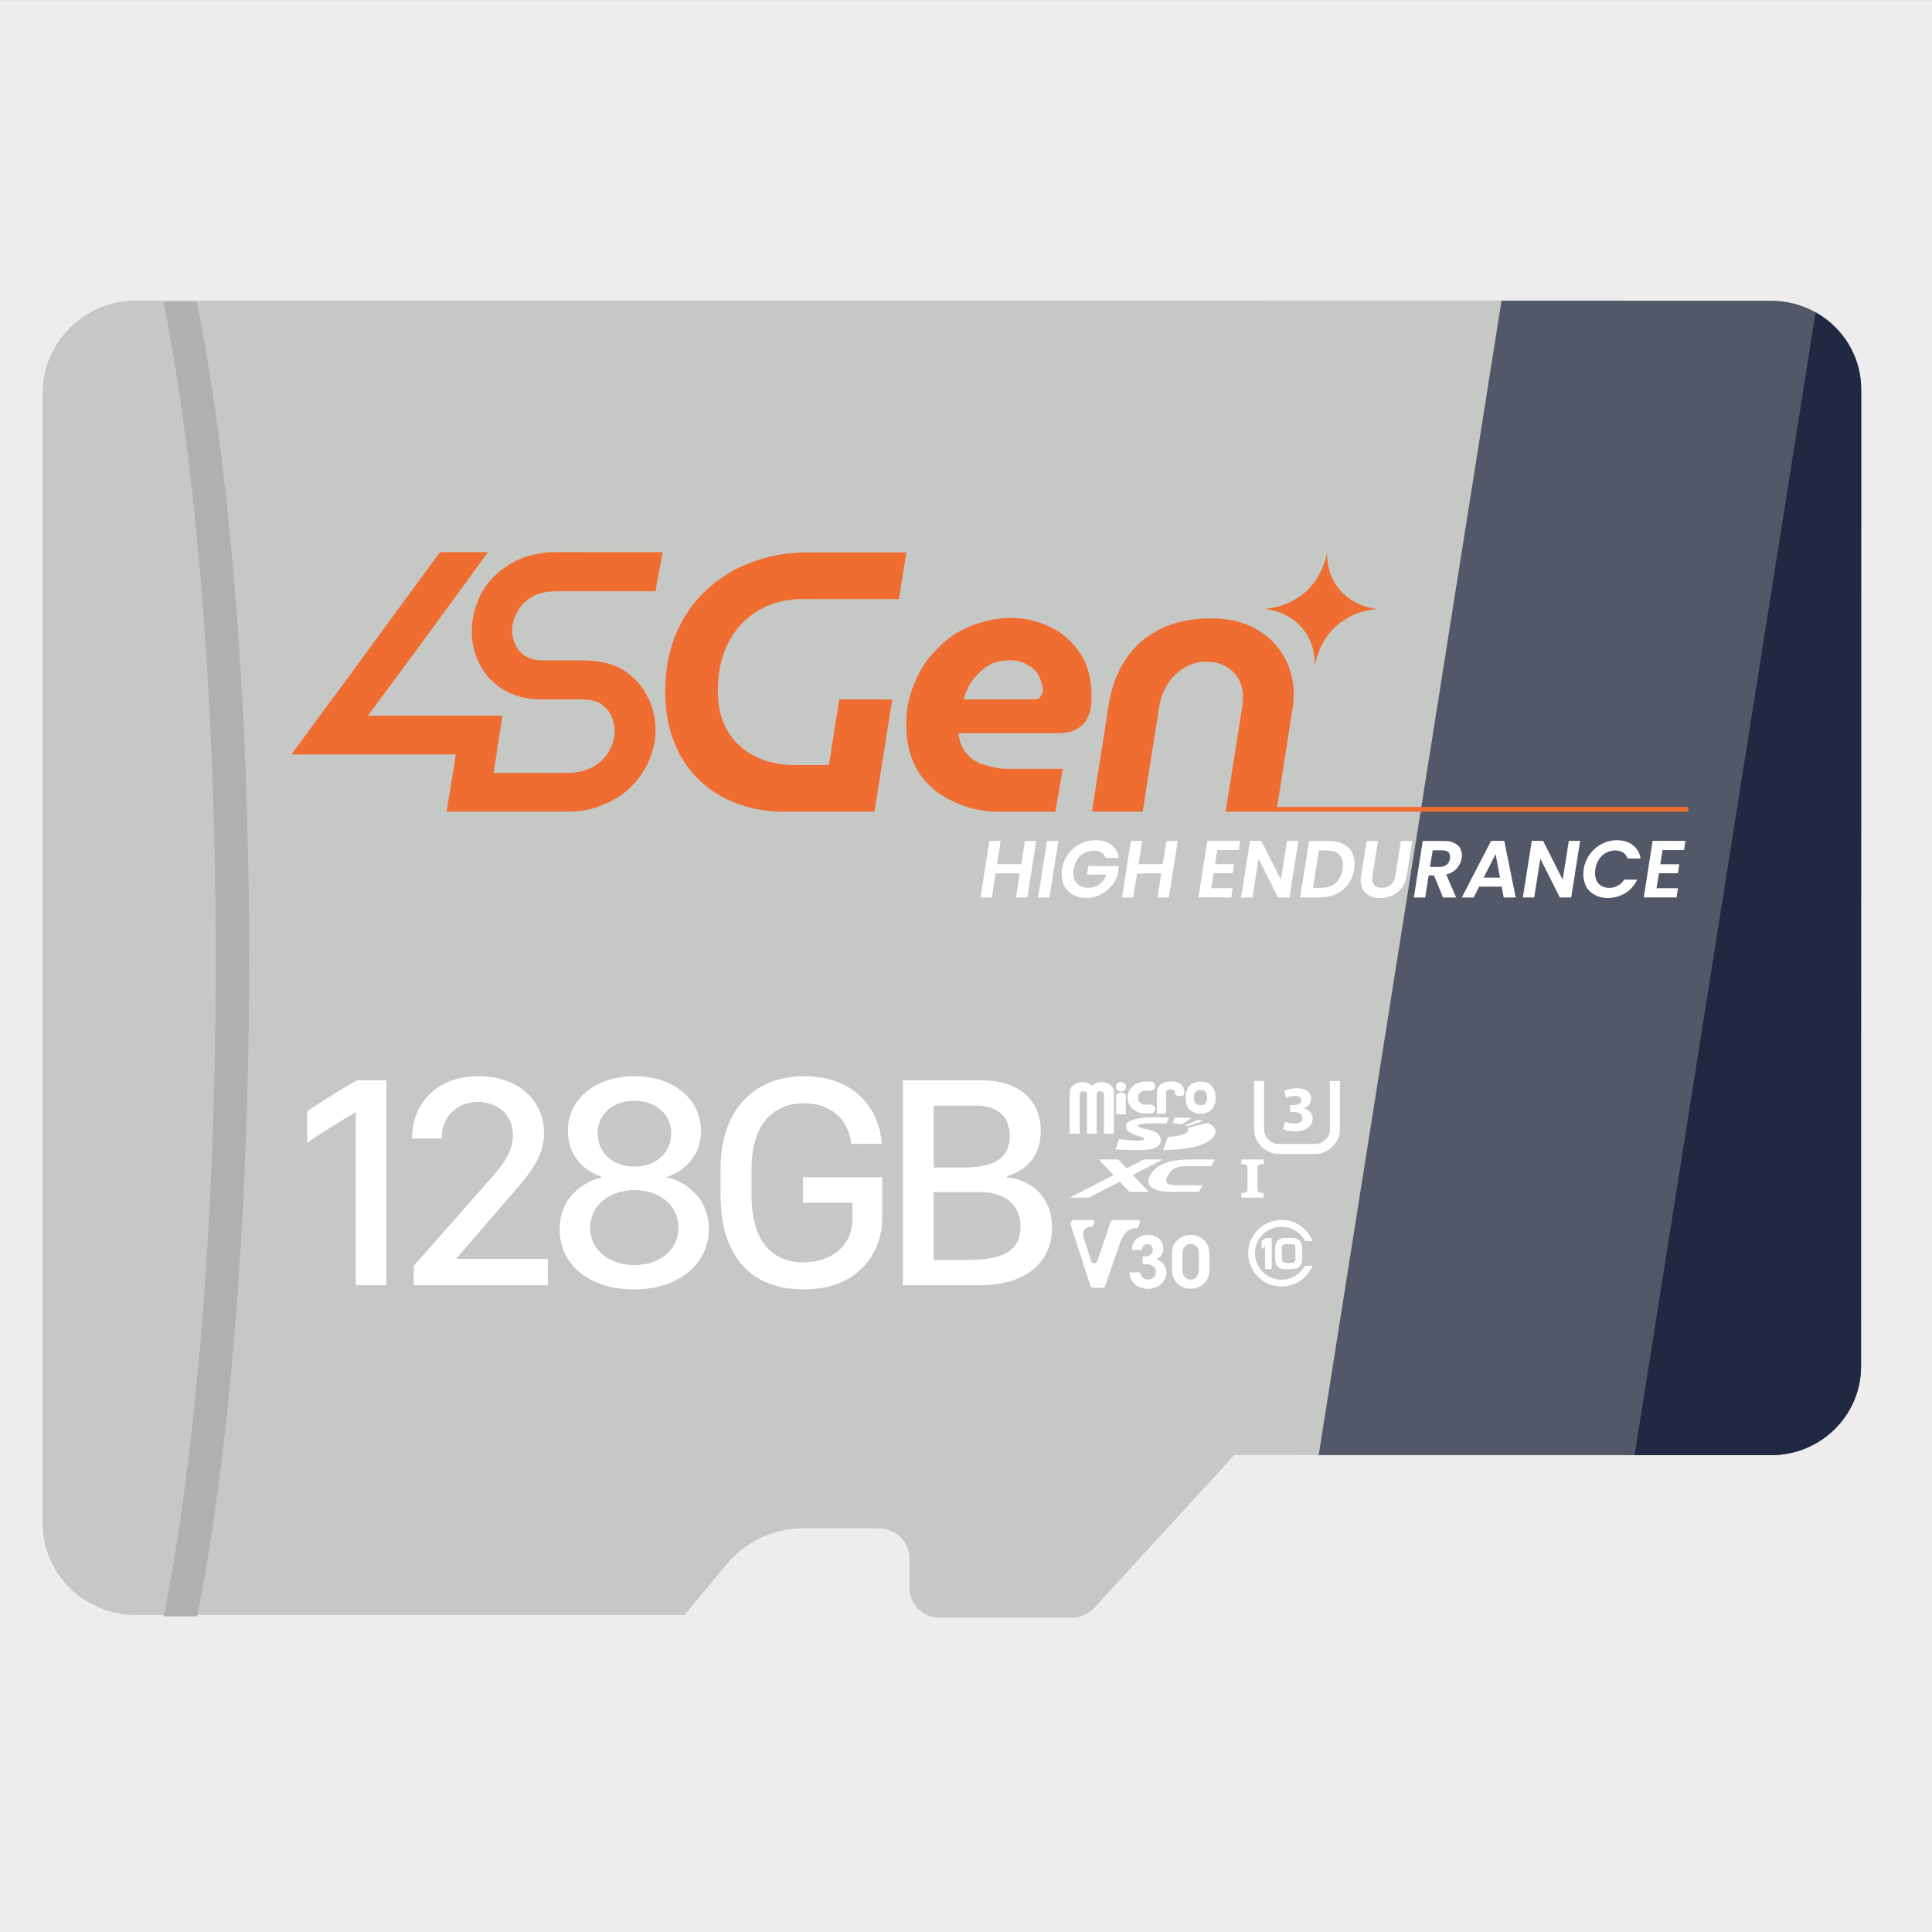 <svg xmlns="http://www.w3.org/2000/svg" xmlns:xlink="http://www.w3.org/1999/xlink" id="Layer_1" x="0px" y="0px" viewBox="0 0 900 900" style="enable-background:new 0 0 900 900;" xml:space="preserve"><rect x="0" y="0" width="900" height="900" fill="#808080" stroke="none"/><style type="text/css">	.st0{fill:#EDEDED;}	.st1{display:none;}	.st2{display:inline;fill:#F06E31;}	.st3{display:inline;fill:#FFFFFF;}	.st4{display:inline;}	.st5{clip-path:url(#SVGID_2_);}	.st6{clip-path:url(#SVGID_4_);fill:#B0B2B2;}	.st7{fill:#FFFFFF;}	.st8{display:inline;fill-rule:evenodd;clip-rule:evenodd;fill:#F06E31;}	.st9{clip-path:url(#SVGID_6_);}	.st10{clip-path:url(#SVGID_8_);fill:#B0B2B2;}	.st11{clip-path:url(#SVGID_10_);}	.st12{clip-path:url(#SVGID_12_);fill:#B0B2B2;}	.st13{fill:#C6C8C6;}	.st14{clip-path:url(#SVGID_14_);fill:#525868;}	.st15{clip-path:url(#SVGID_14_);fill:#212842;}	.st16{clip-path:url(#SVGID_16_);fill:#AFB1B0;}	.st17{fill:#EF6D30;}	.st18{fill-rule:evenodd;clip-rule:evenodd;fill:#FFFFFF;}</style><rect x="-10.3" y="0.03" class="st0" width="919.3" height="905.97"></rect><g class="st1">	<path class="st2" d="M869.65,332.51l-845.59-0.13l0.02-147.95c0-23.69,19.47-42.87,43.54-42.87l760.19,0.11  c23.16,0,41.87,18.47,41.87,41.2L869.65,332.51z"></path>	<path class="st3" d="M412.83,712.46H377.8c-13.81,0-26.86,6.13-35.57,16.63l-19.78,23.76l-254.91-0.02  c-24.07,0-43.54-19.2-43.54-42.89l0.04-377.55l845.59,0.13l-0.04,304.71c0,22.76-18.72,41.23-41.87,41.23l-249.54-0.04  l-65.14,71.07c-2.62,2.89-6.37,4.53-10.3,4.53l-61.72-0.02c-7.64,0-13.85-6.13-13.85-13.68v-13.76  C427.17,718.79,420.75,712.46,412.83,712.46"></path>	<g class="st4">		<g>			<defs>				<rect id="SVGID_1_" x="80.16" y="141.54" width="39.98" height="611.29"></rect>			</defs>			<clipPath id="SVGID_2_">				<use xlink:href="#SVGID_1_" style="overflow:visible;"></use>			</clipPath>			<g class="st5">				<defs>					<rect id="SVGID_3_" x="80.22" y="141.54" width="39.9" height="611.28"></rect>				</defs>				<clipPath id="SVGID_4_">					<use xlink:href="#SVGID_3_" style="overflow:visible;"></use>				</clipPath>				<path class="st6" d="M95.9,752.83H80.39c14.81-73.97,24.18-183.22,24.2-305.09c0.02-122.48-9.39-232.2-24.33-306.17h15.52     c14.92,73.97,24.35,183.71,24.33,306.17C120.08,569.6,110.69,678.85,95.9,752.83"></path>			</g>		</g>	</g>	<polygon class="st3" points="267.06,259.64 266.82,261.17 266.8,261.26  "></polygon>	<path class="st3" d="M350.6,217.06c2.62-2.69,5.68-4.77,9.24-6.19c3.55-1.44,7.37-2.15,11.5-2.15h32.9l2.53-15.94h-33.66  c-6.57,0-12.79,1.07-18.65,3.17c-5.86,2.11-11.06,5.2-15.56,9.28c-4.51,4.08-8.06,9.06-10.63,14.92  c-2.58,5.86-3.86,12.59-3.86,20.18c0,6.33,1,12.03,2.97,17.09c1.98,5.04,4.8,9.35,8.41,12.9c3.62,3.53,7.93,6.26,12.9,8.15  c4.97,1.91,10.41,2.86,16.32,2.86h30.88l6.06-38.34h-18.12l-0.47,3.04l-1.53,9.75l-1.51,9.61h-11.9c-3.53,0-6.88-0.53-9.99-1.6  c-3.13-1.04-5.88-2.6-8.28-4.68c-2.4-2.06-4.31-4.66-5.68-7.84c-1.4-3.15-2.11-6.88-2.11-11.19c0-4.88,0.73-9.28,2.18-13.17  C345.96,223.05,347.98,219.77,350.6,217.06"></path>	<g class="st4">		<path class="st7" d="M466.34,227.42c-2.55-3.91-5.86-6.9-10.08-9.01c-4.2-2.11-8.7-3.15-13.65-3.15c-5.26,0-9.92,1.04-14.28,2.84   c-4.51,1.95-8.26,4.51-11.41,7.97c-3.31,3.31-5.71,7.19-7.5,11.57c-1.8,4.48-2.71,9.15-2.71,14.25c0,6.31,1.51,11.72,4.35,16.07   c3,4.35,6.9,7.66,11.72,9.9c4.8,2.26,10.21,3.46,15.92,3.46h19.07l2.4-14.72h-19.23c-2.71,0-5.11-0.44-7.5-1.2   c-2.4-0.75-4.35-1.95-5.86-3.75c-1.64-1.64-2.69-4.06-3-7.06h33.79c2.71,0,4.95-0.44,6.62-1.35c1.8-1.04,3-2.4,3.89-4.35   c0.91-1.95,1.22-4.35,1.22-7.06C470.09,236.27,468.89,231.48,466.34,227.42 M452.66,241.98c-0.44,0.75-1.04,1.04-2.11,1.04h-24.18   c0.47-1.95,1.2-3.6,2.11-5.26c0.91-1.49,2.11-3,3.46-4.2c1.2-1.2,2.69-2.24,4.35-2.84c1.8-0.75,3.6-1.07,5.71-1.07   c2.4,0,4.51,0.47,6.15,1.51c1.67,0.91,3,2.24,3.75,3.75c0.91,1.64,1.35,3.31,1.35,5.11C453.26,240.63,453.1,241.38,452.66,241.98"></path>	</g>	<path class="st3" d="M525.93,218.79c-3.13-1.73-6.68-2.8-10.63-3.24c-1.38-0.16-2.82-0.24-4.28-0.24c-1.73,0-3.42,0.09-5.02,0.24  c-4.82,0.47-9.04,1.62-12.7,3.49c-4.88,2.49-8.77,5.91-11.63,10.26c-2.89,4.33-4.77,9.32-5.71,14.99l-5.82,37.05h17.32l5.71-36.03  c0.51-2.95,1.53-5.57,3.04-7.86c1.51-2.26,3.4-4.06,5.64-5.37c2.22-1.31,4.64-1.95,7.26-1.95c3.89,0,6.97,1.13,9.24,3.42  c2.29,2.26,3.42,5.26,3.42,8.97c0,0.42-0.02,0.87-0.07,1.33c-0.04,0.47-0.11,0.95-0.18,1.47l-5.71,36.03l17.32,0.02l5.46-34.68  c0.16-0.91,0.29-1.84,0.38-2.78c0.04-0.56,0.09-1.09,0.11-1.6c0-0.33,0-0.64,0-0.93c0.02-4.8-1.13-9.19-3.4-13.17  C533.38,224.25,530.14,221.12,525.93,218.79"></path>	<path class="st3" d="M559.94,209.75c-3.04-1.67-5.39-3.93-7.02-6.79c-1.67-2.86-2.46-6.04-2.46-9.5c0-0.2,0-0.42,0-0.64  c-0.73,3.49-2.02,6.62-3.84,9.37c-2.06,3.13-4.86,5.59-8.39,7.39c-2.64,1.33-5.68,2.18-9.17,2.51c2.86,0.33,5.44,1.11,7.68,2.35  c3.04,1.67,5.39,3.93,7.04,6.79c1.64,2.86,2.46,6.02,2.46,9.48c0,0.22-0.02,0.44-0.02,0.69c0.73-3.51,2.02-6.64,3.84-9.39  c2.06-3.13,4.86-5.59,8.39-7.39c2.64-1.33,5.71-2.18,9.17-2.51C564.76,211.77,562.2,210.99,559.94,209.75"></path>	<path class="st3" d="M287.17,192.7c-6.02,0-11.12,1.35-15.47,3.91s-7.66,5.86-10.06,10.06c-2.11,4.06-3.31,8.55-3.31,13.21  c0,3.91,0.91,7.66,2.71,11.12c1.8,3.6,4.51,6.46,8.1,8.7c3.6,2.11,7.81,3.31,12.77,3.31h13.81c2.86,0,5.11,0.44,6.77,1.51  c1.49,1.04,2.69,2.4,3.44,3.91c0.75,1.8,1.2,3.6,1.2,5.55c0,2.4-0.75,4.66-1.95,6.75c-1.2,2.11-3,3.91-5.39,5.26  c-2.4,1.35-5.26,2.11-8.72,2.11h-25.22l0.16-1.51l0.89-5.26h-0.13l0.13-0.44l0.16-0.91v-0.29l0.6-3.62v-0.29l0.47-2.4v-0.16  l0.73-4.66H222.9l4.2-5.71l11.12-15.01L257.14,202l1.95-2.71l4.82-6.59h-16.38l-1.35,1.8l-2.84,3.91l-18.63,25.38l-9.32,12.77  l-9.9,13.36l-8.73,11.86h56.17l-1.64,10.21l-0.75,4.51l-0.75,4.82h41.29c4.66,0,8.72-0.75,12.32-2.4c3.75-1.51,6.9-3.6,9.46-6.15  s4.66-5.57,6.02-8.88c1.49-3.29,2.24-6.75,2.24-10.35c0-4.06-0.89-7.97-2.69-11.41c-1.8-3.77-4.66-6.77-8.26-9.17  c-3.75-2.24-8.41-3.31-13.96-3.31h-13.83c-2.24,0-4.2-0.44-5.71-1.51c-1.49-0.89-2.55-2.09-3.31-3.6c-0.73-1.51-1.2-3.31-1.2-5.11  c0-2.26,0.62-4.35,1.82-6.46c1.04-1.95,2.69-3.75,4.95-4.95c2.11-1.35,4.95-1.95,8.41-1.95h33.79l0.6-3.44l1.8-9.92H287.17z"></path>	<path class="st2" d="M478.42,463.92c-5.22,9.52-15.34,16.05-27.02,16.03c-16.89,0-30.64-13.72-30.64-30.55  c0-16.83,13.74-30.55,30.64-30.55c11.83,0,22.09,6.68,27.22,16.45h8.66c-5.66-14.19-19.58-24.29-35.85-24.29  c-21.25,0-38.52,17.21-38.52,38.39c-0.02,21.16,17.27,38.39,38.5,38.39c16.12,0,29.93-9.9,35.68-23.87H478.42z"></path>	<polygon class="st2" points="432.58,432.09 428.38,435.4 428.36,444.63 432.38,441.41 432.38,467.52 440.11,467.52 440.11,432.09    "></polygon>	<path class="st2" d="M462.39,431.72h-5.55c-8.88,0-12.81,3.86-12.81,12.45v11.23c0,8.61,3.91,12.45,12.81,12.45h5.53  c8.86,0,12.83-3.84,12.83-12.45v-11.23C475.2,435.58,471.23,431.74,462.39,431.72 M467.45,446.19v7.19c0,7.08-0.22,7.28-7.86,7.28  c-7.62,0-7.84-0.2-7.84-7.28v-7.19c0-7.08,0.22-7.26,7.84-7.26C467.23,438.93,467.45,439.11,467.45,446.19"></path>	<path class="st2" d="M424.1,501.78c7.08,0,12.28,2.04,15.65,6.13c3.35,4.09,5.04,9.57,5.04,16.45l-0.02,7.7h-9.66v-8.26  c0-4.08-0.87-7.3-2.55-9.57c-1.69-2.29-4.4-3.42-8.13-3.42c-3.66,0-6.33,1.13-8.08,3.42c-1.73,2.29-2.6,5.48-2.6,9.64v47.84  c0,4.15,0.87,7.35,2.6,9.64c1.73,2.31,4.42,3.42,8.06,3.42c3.73,0,6.46-1.11,8.13-3.4c1.71-2.31,2.55-5.51,2.55-9.68V553.6h-9.44  v-9.04l19.12,0.02v26.53c0,6.88-1.69,12.37-5.04,16.5c-3.35,4.13-8.57,6.17-15.65,6.17c-6.97,0-12.14-2.04-15.5-6.17  c-3.35-4.13-5.04-9.61-5.02-16.5v-46.64c0-3.44,0.4-6.55,1.24-9.35c0.82-2.8,2.09-5.17,3.77-7.15c1.71-1.98,3.84-3.51,6.44-4.57  C417.57,502.31,420.61,501.78,424.1,501.78"></path>	<path class="st2" d="M475.1,502.7c7.15,0,12.3,1.64,15.36,4.97c3.04,3.33,4.57,8.33,4.57,15.03v4.26c0,4.82-0.78,8.72-2.38,11.7  c-1.55,2.95-4.37,5.04-8.39,6.26c4.46,1.2,7.64,3.46,9.5,6.82c1.89,3.33,2.82,7.5,2.82,12.48v7.59c0,6.77-1.69,11.99-5.11,15.63  c-3.42,3.66-8.7,5.46-15.9,5.46h-21.14v-90.2H475.1z M472.53,541.1c4.09,0,7.17-0.82,9.24-2.46c2.04-1.67,3.06-4.86,3.06-9.64  v-5.33c0-4.06-0.75-7.08-2.29-9.04c-1.51-1.93-4.13-2.91-7.77-2.91h-10.1v29.37H472.53z M475.52,583.88  c7.26,0,10.86-4.11,10.86-12.3v-8.01c0-5.08-1-8.59-3.06-10.55c-2.04-1.93-5.28-2.91-9.75-2.91h-8.9v33.77H475.52z"></path>	<path class="st2" d="M565.59,540.18l-3.33,9.5c0,0,10.1,0.56,15.96,0.56s26.53,1.67,25.62-9.5c-0.91-11.19-21.31-8.88-21.25-13.19  c0.07-2.8,26.55-1.67,26.55-1.67l2.2-5.48c0,0-39.74-2.91-39.54,8.06c0.13,8.39,17.07,8.73,16.85,11.72  c-0.16,2.06-9.35,1.47-15.01,0.91C567.94,540.55,565.59,540.18,565.59,540.18"></path>	<path class="st2" d="M631.83,521.14c-4.09-0.51-9.08-0.82-15.16-0.73l-1.89,5.28c0.71,0,4.77,0.11,8.46,0.93L631.83,521.14z"></path>	<path class="st2" d="M642.82,523.54c-1.13-0.38-2.53-0.8-4.2-1.18l-12.14,5.26c0.58,0.29,1.11,0.56,1.53,0.91L642.82,523.54z"></path>	<path class="st2" d="M646.86,525.24l-17.76,4.55c0.16,0.31,0.24,0.67,0.24,1.02c0,4.97-7.68,6.59-19.07,7.48v0.04l-4.22,11.9  c0,0,41.36,0.78,47.78-14.81C656.27,529.44,648.12,525.75,646.86,525.24"></path>	<path class="st2" d="M536.11,535.24v-36.17c0-1.51-1.15-2.82-3.37-2.82c-2.26,0-3.37,1.31-3.37,2.82v36.17h-9.17v-38.21  c0-5.68,5.77-9.28,12.12-9.28c3.02,0,6.13,1.47,8.19,3.44c2.06-1.98,5.17-3.44,8.19-3.44c6.35,0,12.1,3.6,12.1,9.28v38.21h-9.15  v-36.17c0-1.51-1.11-2.82-3.37-2.82c-2.24,0-3.35,1.31-3.35,2.82l-0.02,36.17H536.11z"></path>	<path class="st2" d="M598.81,491.49c0,3.97-3.73,4.17-3.73,4.17l-5.11-0.02c-4.6,0-7.02,2.8-7.02,6.42s2.42,6.48,7.02,6.48h5.11  c0,0,3.73,0.58,3.73,3.89c0,3.31-3.73,4.31-3.73,4.31h-5.44c-8.04,0-16.16-5.37-16.16-14.67c0-9.21,8.13-14.65,16.18-14.65h5.42  C595.08,487.4,598.81,487.51,598.81,491.49"></path>	<path class="st2" d="M640.5,487.4c10.26,0,13.76,7.02,13.76,14.81c0,7.84-3.57,14.52-13.76,14.52c-10.12,0-13.85-6.66-13.85-14.5  C626.65,494.42,630.2,487.4,640.5,487.4 M640.5,508.96c4.55,0,5.95-2.15,5.95-6.75c0-4.53-1.4-7.15-5.91-7.15  c-4.68,0-6.17,2.69-6.17,7.15C634.37,506.74,635.91,508.96,640.5,508.96"></path>	<path class="st2" d="M600.3,516.85h8.44v-18.98c0,0-0.16-3.44,3.77-3.44c3.33,0,4.46,1.64,4.46,1.64v2.55c0,0,0.75,2.13,4.4,2.13  c3.64,0,4.09-2.09,4.09-2.09v-2.69c0,0,0.11-8.77-11.66-8.77c-13.72,0-13.5,9.41-13.5,9.41V516.85z"></path>	<path class="st2" d="M567.36,496.43c2.6,0,4.62-1.84,4.62-4.33c0-2.49-2.02-4.35-4.62-4.35c-2.6,0-4.62,1.86-4.62,4.35  C562.74,494.59,564.76,496.43,567.36,496.43"></path>	<path class="st2" d="M567.6,497.35c-3.64,0-4.68,2.4-4.68,2.4v17.69h8.84v-17.69C571.75,499.75,570.91,497.35,567.6,497.35"></path>	<path class="st2" d="M670.73,520.27c0,7.75,6.79,14.5,14.56,14.5h21.22c7.77,0.02,14.56-6.75,14.56-14.5v-28.15h-5.88v28.48  c0,4.28-4.06,8.33-8.35,8.33h-21.89c-4.28,0-8.35-4.04-8.35-8.33v-28.48h-5.88V520.27z"></path>	<polygon class="st2" points="686.05,502.53 689.13,506.42 694.61,502.09 694.61,520.89 699.94,520.89 699.94,495.72 694.68,495.72    "></polygon>	<path class="st8" d="M678.31,563.67v-4.15h20.49v4.15c-2.86,0-5.64,0.71-5.64,3.09v20.67c0,2.38,2.78,3.09,5.64,3.09v4.15h-20.49  v-4.15c2.8,0,5.64-0.71,5.64-3.09v-20.67C683.95,564.39,681.11,563.67,678.31,563.67"></path>	<path class="st2" d="M648.46,557.7H525.44c-2.89,0-5.26,2.38-5.26,5.24v26.46c0,2.89,2.38,5.26,5.26,5.26h123.02  c2.91,0,5.24-2.38,5.24-5.26v-26.46C653.7,560.08,651.37,557.7,648.46,557.7 M581.99,588.9h-7.79v-9.41h-34.32v9.41h-7.81v-25.42  h7.81v9.44h34.32v-9.44h7.79V588.9z M642,570.02h-40.18c-1.6,0.09-1.93,0.58-1.93,1.78v8.77c0,1.22,0.33,1.71,1.93,1.78H642v6.55  h-44.6c-3.49,0-5.35-1.31-5.35-4.17v-17.07c0-2.86,1.86-4.17,5.35-4.17H642V570.02z"></path>	<path class="st2" d="M225.99,397.8c14.74,0,25.6,4.31,32.61,12.97c6.99,8.64,10.5,20.31,10.5,35.06v4.93  c0,9.81-1.95,18.09-5.86,24.82c-3.93,6.73-9.7,11.54-17.34,14.45c8.19,3.11,14.1,8.06,17.74,14.87c3.64,6.82,5.46,15.05,5.46,24.71  v14.72c0,14.74-3.51,26.46-10.5,35.21c-7.02,8.72-17.87,13.08-32.61,13.08c-14.54,0-25.33-4.35-32.32-13.08  c-6.99-8.75-10.52-20.38-10.52-34.94v-13.1h19.94v14.48c0,8.72,1.82,15.5,5.46,20.34c3.62,4.82,9.26,7.22,16.92,7.22  c7.79,0,13.5-2.46,17.03-7.39c3.55-4.93,5.33-12.32,5.33-22.18v-14.79c0-18.45-7.99-27.95-24.02-28.48h-11.43v-19.12h12.54  c7.1-0.36,12.68-2.73,16.78-7.08c4.09-4.37,6.13-10.72,6.13-19.09v-8.75c0-9.81-1.78-17.23-5.33-22.25c-3.53-5-9.24-7.5-17.03-7.5  c-7.66,0-13.3,2.46-16.92,7.37c-3.64,4.91-5.46,11.74-5.46,20.47v9.84h-19.94v-8.75c0-14.74,3.46-26.42,10.37-35.06  C200.44,402.11,211.25,397.8,225.99,397.8"></path>	<path class="st2" d="M332.68,397.8c14.92,0,25.84,4.37,32.77,13.12c6.88,8.75,10.35,20.51,10.35,35.26c0,9.66-1.6,18.36-4.75,26.09  c-3.2,7.75-7.22,14.94-12.01,21.6c-4.84,6.66-10.03,12.88-15.59,18.72s-10.72,11.66-15.54,17.49c-4.82,5.84-8.86,11.9-12.14,18.16  c-3.26,6.31-4.88,13.08-4.88,20.36v3.02h62.74v19.09h-83.79v-16.36c0-10.19,1.62-19.18,4.8-27.02c3.17-7.81,7.17-14.94,11.99-21.4  c4.84-6.48,10.01-12.57,15.56-18.29c5.55-5.75,10.75-11.59,15.56-17.61c4.8-5.99,8.81-12.45,12.01-19.38  c3.17-6.88,4.75-14.81,4.75-23.73c0-9.81-1.73-17.27-5.17-22.38c-3.44-5.06-9.19-7.64-17.18-7.64c-7.84,0-13.52,2.58-17.05,7.64  c-3.55,5.11-5.33,11.92-5.33,20.47v16.94h-19.94v-15.56c0-14.74,3.49-26.53,10.39-35.34C307.13,402.22,317.96,397.8,332.68,397.8"></path></g><g class="st1">	<path class="st2" d="M869.98,332.82l-846.6-0.13l0.02-147.84c0-23.67,19.49-42.84,43.59-42.84l761.09,0.11  c23.18,0,41.92,18.46,41.92,41.17L869.98,332.82z"></path>	<path class="st3" d="M412.61,712.49h-35.07c-13.83,0-26.9,6.12-35.61,16.62l-19.8,23.74l-255.21-0.02  c-24.09,0-43.59-19.19-43.59-42.86l0.04-377.27l846.6,0.13l-0.04,304.48c0,22.74-18.74,41.2-41.92,41.2l-249.84-0.04l-65.22,71.01  c-2.62,2.88-6.38,4.53-10.31,4.53l-61.79-0.02c-7.65,0-13.87-6.12-13.87-13.67v-13.75C426.97,718.82,420.55,712.49,412.61,712.49"></path>	<g class="st4">		<g>			<defs>				<rect id="SVGID_5_" x="79.55" y="142" width="40.03" height="610.84"></rect>			</defs>			<clipPath id="SVGID_6_">				<use xlink:href="#SVGID_5_" style="overflow:visible;"></use>			</clipPath>			<g class="st9">				<defs>					<rect id="SVGID_7_" x="79.61" y="142" width="39.94" height="610.83"></rect>				</defs>				<clipPath id="SVGID_8_">					<use xlink:href="#SVGID_7_" style="overflow:visible;"></use>				</clipPath>				<path class="st10" d="M95.31,752.83H79.78C94.6,678.91,103.98,569.74,104,447.97c0.02-122.39-9.4-232.03-24.36-305.95h15.54     c14.94,73.92,24.38,183.58,24.36,305.95C119.52,569.74,110.12,678.91,95.31,752.83"></path>			</g>		</g>	</g>	<polygon class="st3" points="266.68,260.01 266.43,261.54 266.41,261.63  "></polygon>	<path class="st3" d="M350.31,217.46c2.62-2.68,5.69-4.77,9.25-6.19c3.56-1.44,7.38-2.15,11.51-2.15h32.94l2.53-15.93h-33.7  c-6.58,0-12.8,1.06-18.67,3.17c-5.87,2.11-11.07,5.19-15.58,9.27c-4.51,4.08-8.07,9.05-10.65,14.91  c-2.58,5.86-3.87,12.58-3.87,20.17c0,6.32,1,12.02,2.98,17.08c1.98,5.04,4.8,9.34,8.42,12.89c3.62,3.53,7.94,6.26,12.91,8.14  c4.98,1.91,10.42,2.86,16.34,2.86h30.92l6.07-38.31h-18.14l-0.47,3.04l-1.53,9.74l-1.51,9.61h-11.91c-3.53,0-6.89-0.53-10-1.6  c-3.13-1.04-5.89-2.6-8.29-4.68c-2.4-2.06-4.31-4.66-5.69-7.83c-1.4-3.15-2.11-6.88-2.11-11.18c0-4.88,0.73-9.27,2.18-13.16  C345.66,223.45,347.69,220.17,350.31,217.46"></path>	<path class="st3" d="M466.18,227.81c-2.56-3.9-5.87-6.9-10.09-9.01c-4.2-2.11-8.71-3.15-13.67-3.15c-5.27,0-9.94,1.04-14.29,2.84  c-4.51,1.95-8.27,4.5-11.42,7.96c-3.31,3.31-5.71,7.19-7.51,11.56c-1.8,4.48-2.71,9.14-2.71,14.24c0,6.3,1.51,11.71,4.36,16.06  c3,4.35,6.91,7.65,11.74,9.89c4.8,2.26,10.22,3.46,15.94,3.46h19.09l2.4-14.71h-19.25c-2.71,0-5.11-0.44-7.51-1.2  c-2.4-0.75-4.36-1.95-5.87-3.75c-1.64-1.64-2.69-4.06-3-7.05h33.83c2.71,0,4.96-0.44,6.62-1.35c1.8-1.04,3-2.4,3.89-4.35  c0.91-1.95,1.22-4.35,1.22-7.05C469.94,236.66,468.74,231.87,466.18,227.81 M452.49,242.36c-0.44,0.75-1.04,1.04-2.11,1.04h-24.21  c0.47-1.95,1.2-3.59,2.11-5.26c0.91-1.49,2.11-2.99,3.47-4.19c1.2-1.2,2.69-2.24,4.36-2.84c1.8-0.75,3.6-1.06,5.71-1.06  c2.4,0,4.51,0.47,6.16,1.51c1.67,0.91,3,2.24,3.76,3.75c0.91,1.66,1.36,3.31,1.36,5.1C453.09,241.01,452.94,241.76,452.49,242.36"></path>	<path class="st3" d="M525.84,219.19c-3.13-1.73-6.69-2.8-10.65-3.24c-1.38-0.16-2.82-0.24-4.29-0.24c-1.73,0-3.42,0.09-5.02,0.24  c-4.82,0.47-9.05,1.62-12.71,3.48c-4.89,2.48-8.78,5.9-11.65,10.25c-2.89,4.33-4.78,9.32-5.71,14.97l-5.82,37.03h17.34l5.71-36.01  c0.51-2.95,1.53-5.57,3.05-7.85c1.51-2.26,3.4-4.06,5.65-5.37c2.22-1.31,4.65-1.95,7.27-1.95c3.89,0,6.98,1.13,9.25,3.42  c2.29,2.26,3.42,5.26,3.42,8.96c0,0.42-0.02,0.87-0.07,1.33c-0.04,0.47-0.11,0.95-0.18,1.46l-5.71,36.01l17.34,0.02l5.47-34.65  c0.16-0.91,0.29-1.84,0.38-2.77c0.04-0.55,0.09-1.09,0.11-1.6c0-0.33,0-0.64,0-0.93c0.02-4.79-1.13-9.18-3.4-13.16  C533.31,224.65,530.07,221.52,525.84,219.19"></path>	<path class="st3" d="M559.9,210.15c-3.05-1.66-5.4-3.93-7.02-6.79c-1.67-2.86-2.47-6.03-2.47-9.49c0-0.2,0-0.42,0-0.64  c-0.73,3.48-2.02,6.61-3.85,9.36c-2.07,3.13-4.87,5.59-8.4,7.39c-2.65,1.33-5.69,2.17-9.18,2.51c2.87,0.33,5.45,1.11,7.69,2.35  c3.05,1.66,5.4,3.93,7.05,6.79c1.64,2.86,2.47,6.01,2.47,9.47c0,0.22-0.02,0.44-0.02,0.69c0.73-3.51,2.02-6.63,3.85-9.38  c2.07-3.13,4.87-5.59,8.4-7.39c2.65-1.33,5.71-2.17,9.18-2.51C564.72,212.17,562.17,211.4,559.9,210.15"></path>	<path class="st3" d="M286.81,193.12c-6.02,0-11.14,1.35-15.49,3.9c-4.36,2.55-7.67,5.86-10.07,10.05  c-2.11,4.06-3.31,8.54-3.31,13.2c0,3.9,0.91,7.65,2.71,11.11c1.8,3.59,4.51,6.46,8.11,8.7c3.6,2.11,7.82,3.31,12.78,3.31h13.83  c2.87,0,5.11,0.44,6.78,1.51c1.49,1.04,2.69,2.4,3.45,3.9c0.76,1.8,1.2,3.59,1.2,5.55c0,2.4-0.76,4.66-1.96,6.74  c-1.2,2.11-3,3.9-5.4,5.26c-2.4,1.35-5.27,2.11-8.74,2.11h-25.25l0.16-1.51l0.89-5.26h-0.13l0.13-0.44l0.16-0.91v-0.29l0.6-3.62  v-0.29l0.47-2.4v-0.16l0.73-4.66h-45.99l4.2-5.7l11.14-15l18.94-25.82l1.96-2.71l4.82-6.59h-16.4l-1.36,1.8l-2.85,3.9l-18.65,25.36  l-9.34,12.76l-9.91,13.36l-8.74,11.85h56.24l-1.64,10.21l-0.76,4.5l-0.76,4.81h41.34c4.67,0,8.74-0.75,12.34-2.4  c3.76-1.51,6.91-3.59,9.47-6.15c2.56-2.55,4.67-5.57,6.02-8.87c1.49-3.28,2.24-6.74,2.24-10.34c0-4.06-0.89-7.96-2.69-11.4  c-1.8-3.77-4.67-6.77-8.27-9.16c-3.76-2.24-8.42-3.31-13.98-3.31h-13.85c-2.24,0-4.2-0.44-5.71-1.51  c-1.49-0.89-2.56-2.09-3.31-3.59c-0.73-1.51-1.2-3.31-1.2-5.1c0-2.26,0.62-4.35,1.82-6.46c1.04-1.95,2.69-3.75,4.96-4.95  c2.11-1.35,4.96-1.95,8.42-1.95h33.83l0.6-3.44l1.8-9.92H286.81z"></path>	<path class="st2" d="M473.48,464.14c-5.22,9.52-15.36,16.04-27.05,16.02c-16.91,0-30.67-13.71-30.67-30.53  c0-16.82,13.76-30.53,30.67-30.53c11.85,0,22.12,6.68,27.25,16.44h8.67c-5.67-14.18-19.6-24.27-35.92-24.27  c-21.25,0-38.54,17.19-38.56,38.36c0,21.14,17.32,38.36,38.56,38.36c16.14,0,29.96-9.89,35.72-23.85H473.48z"></path>	<polygon class="st2" points="427.59,432.33 423.39,435.63 423.36,444.86 427.39,441.65 427.39,467.74 435.12,467.74 435.12,432.33    "></polygon>	<path class="st2" d="M457.44,431.96h-5.56c-8.89,0-12.83,3.86-12.83,12.45v11.23c0,8.61,3.91,12.45,12.83,12.45h5.53  c8.87,0,12.85-3.84,12.85-12.45V444.4C470.26,435.82,466.28,431.98,457.44,431.96 M462.5,446.42v7.19c0,7.08-0.22,7.28-7.87,7.28  c-7.62,0-7.85-0.2-7.85-7.28v-7.19c0-7.08,0.22-7.25,7.85-7.25C462.28,439.17,462.5,439.34,462.5,446.42"></path>	<path class="st2" d="M419.1,501.97c7.09,0,12.29,2.04,15.67,6.12c3.36,4.08,5.05,9.56,5.05,16.44l-0.02,7.7h-9.67v-8.25  c0-4.08-0.87-7.3-2.56-9.56c-1.69-2.29-4.4-3.42-8.14-3.42c-3.67,0-6.33,1.13-8.09,3.42c-1.73,2.28-2.6,5.48-2.6,9.63v47.81  c0,4.15,0.87,7.34,2.6,9.63c1.73,2.31,4.42,3.42,8.07,3.42c3.73,0,6.47-1.11,8.14-3.39c1.71-2.31,2.56-5.5,2.56-9.67v-18.08h-9.45  v-9.03l19.14,0.02v26.51c0,6.88-1.69,12.36-5.05,16.48c-3.36,4.13-8.58,6.17-15.67,6.17c-6.98,0-12.16-2.04-15.51-6.17  c-3.36-4.13-5.05-9.61-5.05-16.48l0.02-46.61c0-3.44,0.4-6.54,1.24-9.34c0.82-2.8,2.09-5.17,3.78-7.14  c1.71-1.97,3.85-3.51,6.45-4.57C412.56,502.5,415.61,501.97,419.1,501.97"></path>	<path class="st2" d="M470.16,502.88c7.16,0,12.31,1.64,15.38,4.97c3.05,3.33,4.58,8.32,4.58,15.02v4.26  c0,4.81-0.78,8.72-2.38,11.69c-1.56,2.95-4.38,5.04-8.4,6.26c4.47,1.2,7.65,3.46,9.51,6.81c1.89,3.33,2.82,7.5,2.82,12.47v7.59  c0,6.77-1.69,11.98-5.11,15.62c-3.42,3.66-8.71,5.46-15.91,5.46h-21.16v-90.14H470.16z M467.58,541.26c4.09,0,7.18-0.82,9.25-2.46  c2.04-1.66,3.07-4.86,3.07-9.63v-5.32c0-4.06-0.76-7.08-2.29-9.03c-1.51-1.93-4.13-2.91-7.78-2.91h-10.11v29.35H467.58z   M470.58,584.01c7.27,0,10.87-4.1,10.87-12.29v-8.01c0-5.08-1-8.59-3.07-10.54c-2.04-1.93-5.29-2.91-9.76-2.91h-8.91v33.74H470.58z  "></path>	<path class="st2" d="M560.75,540.34l-3.33,9.49c0,0,10.11,0.55,15.98,0.55s26.56,1.66,25.65-9.49  c-0.91-11.18-21.34-8.87-21.27-13.18c0.07-2.8,26.58-1.66,26.58-1.66l2.2-5.48c0,0-39.79-2.91-39.59,8.05  c0.13,8.39,17.09,8.72,16.87,11.71c-0.16,2.06-9.36,1.46-15.03,0.91C563.11,540.71,560.75,540.34,560.75,540.34"></path>	<path class="st2" d="M627.07,521.31c-4.11-0.51-9.09-0.82-15.18-0.73l-1.89,5.28c0.71,0,4.78,0.11,8.47,0.93L627.07,521.31z"></path>	<path class="st2" d="M638.08,523.71c-1.13-0.38-2.53-0.8-4.2-1.18l-12.16,5.26c0.58,0.29,1.11,0.55,1.53,0.91L638.08,523.71z"></path>	<path class="st2" d="M642.12,525.42l-17.78,4.55c0.16,0.31,0.24,0.67,0.24,1.02c0,4.97-7.69,6.59-19.12,7.48v0.04l-4.2,11.89  c0,0,41.41,0.78,47.83-14.8C651.54,529.61,643.39,525.93,642.12,525.42"></path>	<path class="st2" d="M531.24,535.4v-36.14c0-1.51-1.16-2.82-3.38-2.82c-2.27,0-3.38,1.31-3.38,2.82v36.14h-9.18v-38.18  c0-5.68,5.78-9.27,12.14-9.27c3.02,0,6.13,1.46,8.2,3.44c2.07-1.97,5.18-3.44,8.2-3.44c6.36,0,12.11,3.59,12.11,9.27v38.18h-9.16  v-36.14c0-1.51-1.11-2.82-3.38-2.82c-2.24,0-3.36,1.31-3.36,2.82l-0.02,36.14H531.24z"></path>	<path class="st2" d="M594.01,491.68c0,3.97-3.73,4.15-3.73,4.15h-5.11c-4.6,0-7.02,2.8-7.02,6.41s2.42,6.48,7.02,6.48h5.11  c0,0,3.73,0.58,3.73,3.88c0,3.31-3.73,4.3-3.73,4.3h-5.45c-8.05,0-16.18-5.37-16.18-14.66c0-9.21,8.14-14.64,16.2-14.64h5.42  C590.28,487.6,594.01,487.71,594.01,491.68"></path>	<path class="st2" d="M635.76,487.6c10.27,0,13.78,7.01,13.78,14.8c0,7.83-3.58,14.51-13.78,14.51c-10.14,0-13.87-6.66-13.87-14.49  C621.89,494.61,625.44,487.6,635.76,487.6 M635.76,509.14c4.56,0,5.96-2.15,5.96-6.74c0-4.53-1.4-7.14-5.91-7.14  c-4.69,0-6.18,2.68-6.18,7.14C629.62,506.92,631.16,509.14,635.76,509.14"></path>	<path class="st2" d="M595.5,517.02h8.45v-18.97c0,0-0.16-3.44,3.78-3.44c3.33,0,4.47,1.64,4.47,1.64v2.55c0,0,0.76,2.13,4.4,2.13  c3.65,0,4.09-2.09,4.09-2.09v-2.68c0,0,0.11-8.76-11.67-8.76c-13.74,0-13.51,9.41-13.51,9.41V517.02z"></path>	<path class="st2" d="M562.52,496.63c2.6,0,4.62-1.84,4.62-4.33c0-2.48-2.02-4.35-4.62-4.35c-2.6,0-4.62,1.86-4.62,4.35  C557.9,494.79,559.92,496.63,562.52,496.63"></path>	<path class="st2" d="M562.77,497.54c-3.65,0-4.69,2.4-4.69,2.4v17.68h8.85v-17.68C566.93,499.94,566.08,497.54,562.77,497.54"></path>	<path class="st2" d="M666.02,520.44c0,7.74,6.8,14.49,14.58,14.49h21.25c7.78,0.02,14.58-6.74,14.58-14.49v-28.13h-5.89v28.46  c0,4.28-4.07,8.32-8.36,8.32h-21.92c-4.29,0-8.36-4.04-8.36-8.32v-28.46h-5.89V520.44z"></path>	<polygon class="st2" points="681.35,502.72 684.44,506.6 689.93,502.28 689.93,521.07 695.27,521.07 695.27,495.91 690,495.91  "></polygon>	<path class="st2" d="M634.58,589.44h-22.92c-4.29,0-7.62-0.13-9.98-0.4c-3.29-0.4-6.11-1.15-8.47-2.24  c-5.31-2.53-6.69-6.46-4.13-11.76c2.51-5.19,6.82-9.05,12.94-11.54c3.09-1.26,6.65-2.22,10.62-2.88c4.16-0.64,8.74-0.95,13.76-0.95  h22.58l-2.93,6.06h-22.27c-5,0-8.91,0.73-11.76,2.2c-2.85,1.49-5.09,3.95-6.76,7.43c-1.44,2.97-1.4,5.06,0.11,6.28  c1.47,1.18,4.73,1.75,9.87,1.75h22.27L634.58,589.44z"></path>	<polygon class="st2" points="601.13,559.66 583.68,559.66 567.75,567.85 559.99,559.66 542.14,559.66 555.74,574.02 515.29,594.78   532.76,594.78 561.48,580.05 570.39,589.44 588.24,589.44 573.48,573.86  "></polygon>	<path class="st8" d="M673.61,563.82v-4.15h20.52v4.15c-2.87,0-5.65,0.71-5.65,3.08v20.65c0,2.37,2.78,3.08,5.65,3.08v4.15h-20.52  v-4.15c2.8,0,5.65-0.71,5.65-3.08V566.9C679.25,564.53,676.41,563.82,673.61,563.82"></path>	<path class="st2" d="M220.9,399.18c14.8,0,25.72,4.26,32.74,12.82c7.05,8.54,10.56,20.17,10.56,34.9v3.55H244v-4.9  c0-8.74-1.82-15.46-5.47-20.19c-3.65-4.73-9.38-7.1-17.23-7.1c-8.2,0-14.09,2.57-17.74,7.63c-3.65,5.1-5.49,12.82-5.49,23.18  l0.07,42.82c2.58-6.46,6.45-11.45,11.67-14.93c5.2-3.48,11.62-5.24,19.32-5.24c12.43,0,21.47,4.06,27.14,12.22  c5.65,8.19,8.49,19.15,8.49,32.92v28.84c0,14.71-3.62,26.4-10.85,35.1c-7.2,8.7-18.2,13.07-33.01,13.07  c-14.8,0-25.85-4.37-33.16-13.09c-7.29-8.74-10.96-20.45-10.96-35.18v-97.35c0-15.24,3.51-27.24,10.54-35.98  C194.37,403.53,205.55,399.18,220.9,399.18 M220.77,490.8c-7.85,0-13.56,2.4-17.2,7.23s-5.49,11.65-5.49,20.39v28.73  c0,8.76,1.84,15.55,5.49,20.39c3.65,4.84,9.36,7.23,17.2,7.23c7.65,0,13.34-2.4,17.07-7.23c3.73-4.84,5.6-11.62,5.6-20.39v-28.73  c0-8.74-1.87-15.55-5.6-20.39S228.42,490.8,220.77,490.8"></path>	<path class="st2" d="M362.01,553.49v38.47h-20.76v-38.47H279.5v-19.34l59.28-133.06h23.23v133.33h15.31v19.08H362.01z   M299.18,534.41h42.08v-93.51L299.18,534.41z"></path></g><g class="st1">	<path class="st2" d="M867.54,331.82l-844.96-0.13l0.02-147.84c0-23.67,19.46-42.84,43.5-42.84l759.62,0.11  c23.14,0,41.84,18.46,41.84,41.17L867.54,331.82z"></path>	<path class="st3" d="M411.06,711.49h-35.01c-13.8,0-26.84,6.12-35.54,16.62l-19.77,23.74l-254.72-0.02  c-24.05,0-43.5-19.19-43.5-42.86l0.04-377.27l844.96,0.13l-0.04,304.48c0,22.74-18.7,41.2-41.84,41.2l-249.35-0.04l-65.09,71.01  c-2.62,2.88-6.37,4.53-10.29,4.53l-61.67-0.02c-7.63,0-13.84-6.12-13.84-13.67v-13.75C425.39,717.82,418.98,711.49,411.06,711.49"></path>	<g class="st4">		<g>			<defs>				<rect id="SVGID_9_" x="78.64" y="141" width="39.95" height="610.83"></rect>			</defs>			<clipPath id="SVGID_10_">				<use xlink:href="#SVGID_9_" style="overflow:visible;"></use>			</clipPath>			<g class="st11">				<defs>					<rect id="SVGID_11_" x="78.7" y="141" width="39.87" height="610.83"></rect>				</defs>				<clipPath id="SVGID_12_">					<use xlink:href="#SVGID_11_" style="overflow:visible;"></use>				</clipPath>				<path class="st12" d="M94.37,751.83H78.87c14.8-73.92,24.16-183.09,24.18-304.86c0.02-122.39-9.38-232.03-24.31-305.95h15.51     c14.91,73.92,24.34,183.58,24.31,305.95C118.53,568.74,109.15,677.91,94.37,751.83"></path>			</g>		</g>	</g>	<polygon class="st3" points="265.41,259.01 265.16,260.54 265.14,260.63  "></polygon>	<path class="st3" d="M348.88,216.46c2.62-2.68,5.68-4.77,9.23-6.19c3.55-1.44,7.37-2.15,11.49-2.15h32.88l2.53-15.93h-33.63  c-6.57,0-12.78,1.06-18.64,3.17c-5.86,2.11-11.05,5.19-15.55,9.27c-4.5,4.08-8.05,9.05-10.63,14.91  c-2.57,5.88-3.86,12.58-3.86,20.17c0,6.32,1,12.02,2.97,17.08c1.97,5.04,4.79,9.34,8.41,12.89c3.62,3.53,7.92,6.26,12.89,8.14  c4.97,1.91,10.4,2.86,16.31,2.86h30.86l6.06-38.31h-18.1l-0.47,3.04l-1.53,9.74l-1.51,9.61h-11.89c-3.53,0-6.88-0.53-9.98-1.6  c-3.13-1.04-5.88-2.6-8.27-4.68c-2.4-2.06-4.3-4.66-5.68-7.83c-1.4-3.15-2.11-6.88-2.11-11.18c0-4.88,0.73-9.27,2.17-13.16  C344.24,222.45,346.26,219.17,348.88,216.46"></path>	<path class="st3" d="M464.53,226.81c-2.55-3.9-5.86-6.9-10.07-9.01c-4.19-2.11-8.7-3.15-13.64-3.15c-5.26,0-9.92,1.04-14.26,2.84  c-4.5,1.95-8.25,4.5-11.4,7.96c-3.31,3.31-5.7,7.19-7.5,11.56c-1.8,4.48-2.71,9.14-2.71,14.24c0,6.3,1.51,11.71,4.35,16.06  c2.99,4.35,6.9,7.65,11.71,9.89c4.79,2.26,10.2,3.46,15.91,3.46h19.06l2.4-14.71h-19.21c-2.71,0-5.1-0.44-7.5-1.2  c-2.4-0.75-4.35-1.95-5.86-3.75c-1.64-1.64-2.68-4.06-2.99-7.05h33.76c2.71,0,4.95-0.44,6.61-1.35c1.8-1.04,2.99-2.4,3.88-4.35  c0.91-1.95,1.22-4.35,1.22-7.05C468.28,235.66,467.08,230.87,464.53,226.81 M450.86,241.36c-0.44,0.75-1.04,1.04-2.11,1.04H424.6  c0.47-1.95,1.2-3.59,2.11-5.26c0.91-1.49,2.11-2.99,3.46-4.19c1.2-1.2,2.68-2.24,4.35-2.84c1.8-0.75,3.59-1.06,5.7-1.06  c2.4,0,4.5,0.47,6.15,1.51c1.66,0.91,2.99,2.24,3.75,3.75c0.91,1.66,1.35,3.31,1.35,5.1C451.46,240.01,451.31,240.76,450.86,241.36  "></path>	<path class="st3" d="M524.07,218.19c-3.13-1.73-6.68-2.8-10.63-3.24c-1.38-0.16-2.82-0.24-4.28-0.24c-1.73,0-3.42,0.09-5.01,0.24  c-4.81,0.47-9.03,1.62-12.69,3.48c-4.88,2.48-8.76,5.9-11.62,10.25c-2.88,4.33-4.77,9.32-5.7,14.97l-5.81,37.03h17.3l5.7-36.01  c0.51-2.95,1.53-5.57,3.04-7.85c1.51-2.26,3.39-4.06,5.63-5.37c2.22-1.31,4.64-1.95,7.25-1.95c3.88,0,6.97,1.13,9.23,3.42  c2.29,2.26,3.42,5.26,3.42,8.96c0,0.42-0.02,0.87-0.07,1.33c-0.04,0.47-0.11,0.95-0.18,1.46l-5.7,36.01l17.3,0.02l5.46-34.65  c0.16-0.91,0.29-1.84,0.38-2.77c0.04-0.55,0.09-1.09,0.11-1.6c0-0.33,0-0.64,0-0.93c0.02-4.79-1.13-9.18-3.39-13.16  C531.53,223.65,528.29,220.52,524.07,218.19"></path>	<path class="st3" d="M558.06,209.15c-3.04-1.66-5.39-3.93-7.01-6.79c-1.66-2.86-2.46-6.03-2.46-9.49c0-0.2,0-0.42,0-0.64  c-0.73,3.48-2.02,6.61-3.84,9.36c-2.06,3.13-4.86,5.59-8.39,7.39c-2.64,1.33-5.68,2.17-9.16,2.51c2.86,0.33,5.44,1.11,7.68,2.35  c3.04,1.66,5.39,3.93,7.03,6.79c1.64,2.86,2.46,6.01,2.46,9.47c0,0.22-0.02,0.44-0.02,0.69c0.73-3.51,2.02-6.63,3.84-9.38  c2.06-3.13,4.86-5.59,8.39-7.39c2.64-1.33,5.7-2.17,9.16-2.51C562.88,211.17,560.33,210.4,558.06,209.15"></path>	<path class="st3" d="M285.5,192.12c-6.01,0-11.11,1.35-15.46,3.9c-4.35,2.55-7.65,5.86-10.05,10.05c-2.11,4.06-3.31,8.54-3.31,13.2  c0,3.9,0.91,7.65,2.71,11.11c1.8,3.59,4.5,6.46,8.1,8.7c3.59,2.11,7.81,3.31,12.76,3.31h13.8c2.86,0,5.1,0.44,6.77,1.51  c1.49,1.04,2.68,2.4,3.44,3.9c0.75,1.8,1.2,3.59,1.2,5.55c0,2.4-0.75,4.66-1.95,6.74c-1.2,2.11-2.99,3.9-5.39,5.26  c-2.4,1.35-5.26,2.11-8.72,2.11h-25.2l0.16-1.51l0.89-5.26h-0.13l0.13-0.44l0.16-0.91v-0.29l0.6-3.62v-0.29l0.47-2.4v-0.16  l0.73-4.66h-45.9l4.19-5.7l11.11-15l18.9-25.82l1.95-2.71l4.81-6.59h-16.37l-1.35,1.8l-2.84,3.9l-18.61,25.36l-9.32,12.76  l-9.89,13.36l-8.72,11.85h56.13l-1.64,10.2l-0.75,4.5l-0.75,4.81h41.26c4.66,0,8.72-0.75,12.31-2.4c3.75-1.51,6.9-3.59,9.45-6.15  c2.55-2.55,4.66-5.57,6.01-8.87c1.49-3.28,2.24-6.74,2.24-10.34c0-4.06-0.89-7.96-2.68-11.4c-1.8-3.77-4.66-6.77-8.25-9.16  c-3.75-2.24-8.41-3.31-13.95-3.31h-13.82c-2.24,0-4.19-0.44-5.7-1.51c-1.49-0.89-2.55-2.09-3.31-3.59c-0.73-1.51-1.2-3.31-1.2-5.1  c0-2.26,0.62-4.35,1.82-6.46c1.04-1.95,2.68-3.75,4.95-4.95c2.11-1.35,4.95-1.95,8.41-1.95h33.76l0.6-3.44l1.8-9.92H285.5z"></path>	<path class="st2" d="M541.8,463.14c-5.21,9.52-15.33,16.04-27,16.02c-16.88,0-30.61-13.71-30.61-30.53s13.73-30.53,30.61-30.53  c11.82,0,22.07,6.68,27.2,16.44h8.65c-5.66-14.18-19.57-24.27-35.83-24.27c-21.23,0-38.49,17.19-38.49,38.36  c-0.02,21.14,17.26,38.36,38.47,38.36c16.11,0,29.9-9.89,35.65-23.85H541.8z"></path>	<polygon class="st2" points="496,431.33 491.8,434.63 491.78,443.86 495.8,440.65 495.8,466.74 503.52,466.74 503.52,431.33  "></polygon>	<path class="st2" d="M525.79,430.96h-5.55c-8.87,0-12.8,3.86-12.8,12.45v11.23c0,8.61,3.9,12.45,12.8,12.45h5.52  c8.85,0,12.82-3.84,12.82-12.45V443.4C538.59,434.82,534.62,430.98,525.79,430.96 M530.85,445.42v7.19c0,7.08-0.22,7.28-7.85,7.28  c-7.61,0-7.83-0.2-7.83-7.28v-7.19c0-7.08,0.22-7.25,7.83-7.25C530.62,438.17,530.85,438.34,530.85,445.42"></path>	<path class="st2" d="M202.82,433.81c-3.73,2.2-7.85,4.02-12.4,5.48c-4.55,1.49-9.43,2.37-14.62,2.75v-17.55  c5.19-0.2,9.65-1.02,13.36-2.48c3.73-1.44,6.83-3.31,9.34-5.59c2.53-2.31,4.61-4.95,6.3-7.96c1.69-3.02,3.19-6.19,4.53-9.47h15.22  l-0.02,191.96H202.8L202.82,433.81z"></path>	<path class="st2" d="M295.29,397.07c15.22,0,26.38,4.39,33.43,13.2c7.05,8.79,10.58,20.59,10.58,35.43  c0,9.69-1.64,18.44-4.88,26.22c-3.26,7.79-7.34,15.02-12.27,21.7c-4.92,6.7-10.23,12.96-15.88,18.81  c-5.66,5.86-10.96,11.71-15.86,17.57c-4.95,5.86-9.05,11.98-12.42,18.26c-3.33,6.32-4.99,13.16-4.99,20.48v3.02l64.05,0.02v19.19  l-85.52-0.02v-16.46c0-10.23,1.64-19.28,4.9-27.13c3.24-7.85,7.32-15.04,12.25-21.52c4.92-6.5,10.23-12.62,15.88-18.39  c5.66-5.75,10.96-11.65,15.86-17.68c4.95-6.03,9.03-12.49,12.27-19.46c3.26-6.97,4.9-14.91,4.9-23.87c0-9.87-1.77-17.37-5.3-22.5  c-3.55-5.1-9.38-7.68-17.55-7.68c-7.99,0-13.78,2.57-17.41,7.68c-3.62,5.1-5.44,11.98-5.44,20.59v16.99h-20.34V445.9  c0-14.82,3.55-26.67,10.6-35.52C269.2,401.49,280.25,397.07,295.29,397.07"></path>	<path class="st2" d="M397.38,397.08c15.06,0,26.53,4.24,34.36,12.62c7.81,8.43,11.71,20.03,11.71,34.85v6.01  c0,9.87-1.8,18.19-5.35,24.96c-3.59,6.77-9.32,11.6-17.22,14.53c8.27,3.13,14.09,8.23,17.48,15.37c3.37,7.12,5.08,15.53,5.08,25.22  v14.26c0,14.8-3.86,26.51-11.6,35.1c-7.74,8.56-19.23,12.89-34.52,12.89c-15.26,0-26.78-4.33-34.5-12.91  c-7.74-8.59-11.58-20.3-11.58-35.1v-14.26c0-9.85,1.69-18.28,5.08-25.2c3.37-6.97,9.3-12.09,17.77-15.37  c-8.08-3.11-13.91-7.99-17.5-14.69c-3.55-6.68-5.35-14.93-5.35-24.8v-6.03c0-14.82,3.93-26.42,11.76-34.83  C370.83,401.29,382.27,397.08,397.38,397.08 M397.38,416.29c-7.76,0-13.78,2.33-18.01,6.97c-4.26,4.68-6.37,11.96-6.39,21.83v9.32  c0,9.34,2.13,16.15,6.37,20.43c4.26,4.28,10.27,6.46,18.01,6.46c7.76,0,13.75-2.15,18.01-6.46c4.24-4.28,6.37-11.09,6.37-20.43  v-9.32c0-9.87-2.11-17.15-6.37-21.81C411.11,418.62,405.12,416.29,397.38,416.29 M397.36,500.48c-16.26,0-24.38,9.25-24.38,27.8  v16.24c0,9.89,2.11,17.24,6.37,22.01c4.24,4.79,10.25,7.17,18.01,7.17c7.74,0,13.71-2.37,17.86-7.17  c4.15-4.77,6.32-12.09,6.52-22.01v-16.24C421.74,509.75,413.6,500.48,397.36,500.48"></path>	<path class="st2" d="M487.52,500.97c7.08,0,12.27,2.04,15.64,6.12c3.35,4.08,5.04,9.56,5.04,16.44l-0.02,7.7h-9.65v-8.25  c0-4.08-0.87-7.3-2.55-9.56c-1.69-2.29-4.39-3.42-8.12-3.42c-3.66,0-6.32,1.13-8.08,3.42c-1.73,2.28-2.6,5.48-2.6,9.63v47.81  c0,4.15,0.87,7.34,2.6,9.63c1.73,2.31,4.41,3.42,8.05,3.42c3.73,0,6.46-1.11,8.12-3.39c1.71-2.31,2.55-5.5,2.55-9.67v-18.08h-9.43  v-9.03l19.1,0.02v26.51c0,6.88-1.69,12.36-5.04,16.48c-3.35,4.13-8.56,6.17-15.64,6.17c-6.97,0-12.13-2.04-15.48-6.17  c-3.35-4.13-5.04-9.61-5.04-16.48l0.02-46.61c0-3.44,0.4-6.54,1.24-9.34c0.82-2.8,2.09-5.17,3.77-7.14  c1.71-1.97,3.84-3.51,6.43-4.57C481,501.5,484.04,500.97,487.52,500.97"></path>	<path class="st2" d="M538.49,501.88c7.14,0,12.29,1.64,15.35,4.97c3.04,3.33,4.57,8.32,4.57,15.02v4.26  c0,4.81-0.78,8.72-2.37,11.69c-1.55,2.95-4.37,5.04-8.39,6.26c4.46,1.2,7.63,3.46,9.49,6.81c1.89,3.33,2.82,7.5,2.82,12.47v7.59  c0,6.77-1.69,11.98-5.1,15.62c-3.42,3.66-8.7,5.46-15.88,5.46h-21.12v-90.14H538.49z M535.91,540.26c4.08,0,7.17-0.82,9.23-2.46  c2.04-1.66,3.06-4.86,3.06-9.63v-5.32c0-4.06-0.75-7.08-2.29-9.03c-1.51-1.93-4.13-2.91-7.76-2.91h-10.09v29.35H535.91z   M538.91,583.01c7.25,0,10.85-4.1,10.85-12.29v-8.01c0-5.08-1-8.59-3.06-10.54c-2.04-1.93-5.28-2.91-9.74-2.91h-8.9v33.74H538.91z"></path>	<path class="st2" d="M628.91,539.34l-3.33,9.49c0,0,10.09,0.55,15.95,0.55c5.86,0,26.51,1.66,25.6-9.49  c-0.91-11.18-21.3-8.87-21.23-13.18c0.07-2.8,26.53-1.66,26.53-1.66l2.2-5.48c0,0-39.71-2.91-39.51,8.05  c0.13,8.39,17.06,8.72,16.84,11.71c-0.16,2.06-9.34,1.46-15,0.91C631.26,539.71,628.91,539.34,628.91,539.34"></path>	<path class="st2" d="M695.1,520.31c-4.1-0.51-9.07-0.82-15.15-0.73l-1.89,5.28c0.71,0,4.77,0.11,8.45,0.93L695.1,520.31z"></path>	<path class="st2" d="M706.08,522.71c-1.13-0.38-2.53-0.8-4.19-1.18l-12.13,5.26c0.58,0.29,1.11,0.55,1.53,0.91L706.08,522.71z"></path>	<path class="st2" d="M710.11,524.42l-17.75,4.55c0.16,0.31,0.24,0.67,0.24,1.02c0,4.97-7.68,6.59-19.08,7.48v0.04l-4.19,11.89  c0,0,41.33,0.78,47.74-14.8C719.52,528.61,711.38,524.93,710.11,524.42"></path>	<path class="st2" d="M599.44,534.4v-36.14c0-1.51-1.15-2.82-3.37-2.82c-2.26,0-3.37,1.31-3.37,2.82v36.14h-9.16v-38.18  c0-5.68,5.77-9.27,12.11-9.27c3.02,0,6.12,1.46,8.19,3.44c2.06-1.97,5.17-3.44,8.19-3.44c6.34,0,12.09,3.59,12.09,9.27v38.18h-9.14  v-36.14c0-1.51-1.11-2.82-3.37-2.82c-2.24,0-3.35,1.31-3.35,2.82l-0.02,36.14H599.44z"></path>	<path class="st2" d="M662.1,490.68c0,3.97-3.73,4.15-3.73,4.15h-5.1c-4.59,0-7.01,2.8-7.01,6.41c0,3.62,2.42,6.48,7.01,6.48h5.1  c0,0,3.73,0.58,3.73,3.88c0,3.31-3.73,4.3-3.73,4.3h-5.44c-8.03,0-16.15-5.37-16.15-14.66c0-9.21,8.12-14.64,16.17-14.64h5.41  C658.37,486.6,662.1,486.71,662.1,490.68"></path>	<path class="st2" d="M703.76,486.6c10.25,0,13.75,6.99,13.75,14.8c0,7.83-3.57,14.51-13.75,14.51c-10.12,0-13.84-6.66-13.84-14.49  C689.92,493.61,693.47,486.6,703.76,486.6 M703.76,508.14c4.55,0,5.95-2.15,5.95-6.74c0-4.53-1.4-7.14-5.9-7.14  c-4.68,0-6.17,2.68-6.17,7.14C697.64,505.92,699.17,508.14,703.76,508.14"></path>	<path class="st2" d="M663.59,516.02h8.43v-18.97c0,0-0.16-3.44,3.77-3.44c3.33,0,4.46,1.64,4.46,1.64v2.55c0,0,0.75,2.13,4.39,2.13  s4.08-2.09,4.08-2.09v-2.68c0,0,0.11-8.76-11.65-8.76c-13.71,0-13.49,9.41-13.49,9.41V516.02z"></path>	<path class="st2" d="M630.67,495.63c2.6,0,4.61-1.84,4.61-4.33c0-2.48-2.02-4.35-4.61-4.35c-2.6,0-4.61,1.86-4.61,4.35  C626.06,493.78,628.08,495.63,630.67,495.63"></path>	<path class="st2" d="M630.92,496.54c-3.64,0-4.68,2.4-4.68,2.4v17.68h8.83v-17.68C635.07,498.94,634.22,496.54,630.92,496.54"></path>	<path class="st2" d="M733.97,519.44c0,7.74,6.79,14.49,14.55,14.49h21.21c7.76,0.02,14.55-6.74,14.55-14.49v-28.13h-5.88v28.46  c0,4.28-4.06,8.32-8.34,8.32h-21.87c-4.28,0-8.34-4.04-8.34-8.32v-28.46h-5.88V519.44z"></path>	<polygon class="st2" points="749.27,501.72 752.36,505.6 757.84,501.28 757.84,520.07 763.16,520.07 763.16,494.91 757.9,494.91    "></polygon>	<path class="st2" d="M702.59,588.44h-22.87c-4.28,0-7.61-0.13-9.96-0.4c-3.28-0.4-6.1-1.15-8.45-2.24  c-5.3-2.53-6.68-6.46-4.13-11.76c2.51-5.19,6.81-9.05,12.91-11.54c3.08-1.26,6.63-2.22,10.6-2.88c4.15-0.64,8.72-0.95,13.73-0.95  h22.54l-2.93,6.06h-22.23c-4.99,0-8.9,0.73-11.74,2.2c-2.84,1.49-5.08,3.95-6.74,7.43c-1.44,2.97-1.4,5.06,0.11,6.28  c1.46,1.18,4.73,1.75,9.85,1.75h22.23L702.59,588.44z"></path>	<polygon class="st2" points="669.21,558.66 651.79,558.66 635.89,566.85 628.14,558.66 610.33,558.66 623.91,573.02 583.53,593.78   600.97,593.78 629.63,579.05 638.53,588.44 656.34,588.44 641.61,572.86  "></polygon>	<path class="st8" d="M741.54,562.82v-4.15h20.48v4.15c-2.86,0-5.63,0.71-5.63,3.08v20.65c0,2.37,2.77,3.08,5.63,3.08v4.15h-20.48  v-4.15c2.8,0,5.63-0.71,5.63-3.08V565.9C747.18,563.53,744.34,562.82,741.54,562.82"></path></g><g>	<g>		<path class="st13" d="M867,181.4c0-22.78-18.74-41.28-41.94-41.29L63.49,140c-24.11-0.01-43.62,19.23-43.62,42.96l-0.01,148.22   h-0.01l-0.05,378.24c-0.01,23.73,19.5,42.95,43.61,42.95l255.37,0.04l19.82-23.82c8.72-10.52,21.8-16.65,35.63-16.65l35.09,0.01   c7.94,0,14.37,6.34,14.37,14.1l0,13.79c0,7.56,6.23,13.71,13.88,13.71l61.83,0.01c3.94,0,7.69-1.65,10.32-4.54l65.27-71.18   l249.99,0.04c23.2,0,41.95-18.5,41.95-41.3l0.03-218.61h0.02L867,181.4z"></path>		<g>			<defs>				<path id="SVGID_13_" d="M867,181.4c0-22.78-18.74-41.28-41.94-41.29L63.49,140c-24.11-0.01-43.62,19.23-43.62,42.96     l-0.01,148.22h-0.01l-0.05,378.24c-0.01,23.73,19.5,42.95,43.61,42.95l255.37,0.04l19.82-23.82     c8.72-10.52,21.8-16.65,35.63-16.65l35.09,0.01c7.94,0,14.37,6.34,14.37,14.1l0,13.79c0,7.56,6.23,13.71,13.88,13.71l61.83,0.01     c3.94,0,7.69-1.65,10.32-4.54l65.27-71.18l249.99,0.04c23.2,0,41.95-18.5,41.95-41.3l0.03-218.61h0.02L867,181.4z"></path>			</defs>			<clipPath id="SVGID_14_">				<use xlink:href="#SVGID_13_" style="overflow:visible;"></use>			</clipPath>			<polyline class="st14" points="766.93,-285.88 532.23,1195.97 1397.42,1196.91 1399.02,-285.2 717.95,-285.93    "></polyline>			<polyline class="st15" points="920.58,-326.79 685.88,1155.06 1551.07,1156 1552.67,-326.1 871.6,-326.84    "></polyline>		</g>		<g>			<g>				<defs>					<rect id="SVGID_15_" x="76.1" y="140.58" width="39.97" height="612.39"></rect>				</defs>				<clipPath id="SVGID_16_">					<use xlink:href="#SVGID_15_" style="overflow:visible;"></use>				</clipPath>				<path class="st16" d="M91.83,752.97l-15.55,0c14.85-74.11,24.23-183.55,24.24-305.64c0.02-122.71-9.42-232.62-24.38-306.73     l15.55,0c14.94,74.11,24.39,184.05,24.38,306.73C116.05,569.41,106.65,678.86,91.83,752.97"></path>			</g>		</g>	</g>	<g>		<g>			<g>				<path class="st7" d="M482.72,391.75l-4.15,26.32h-5.28l1.76-11.2h-11.27l-1.76,11.2h-5.28l4.15-26.32h5.28l-1.72,10.83h11.27     l1.72-10.83H482.72z"></path>				<path class="st7" d="M493.02,391.75l-4.15,26.32h-5.28l4.15-26.32H493.02z"></path>				<path class="st7" d="M515.13,399.66c-0.43-1.1-1.13-1.94-2.09-2.52c-0.98-0.59-2.15-0.87-3.56-0.87c-1.56,0-3,0.35-4.32,1.05     c-1.3,0.71-2.43,1.72-3.3,3.02c-0.89,1.3-1.46,2.81-1.74,4.53c-0.09,0.73-0.15,1.41-0.13,2.07c0,0.9,0.2,1.88,0.59,2.92     c0.39,1.04,1.13,1.91,2.24,2.62c1.13,0.71,2.5,1.05,4.15,1.05c2,0,3.74-0.53,5.19-1.6c1.46-1.08,2.54-2.56,3.26-4.47h-9.06     l0.61-4.03h14.27l-0.72,4.59c-0.65,1.84-1.69,3.54-3.08,5.09c-1.41,1.56-3.08,2.81-5.06,3.76c-1.98,0.93-4.08,1.41-6.34,1.41     c-2.54,0-4.76-0.58-6.62-1.72c-1.85-1.14-3.15-2.55-3.82-4.22c-0.67-1.67-1.04-3.28-1.06-4.81c-0.02-0.86,0.04-1.75,0.17-2.67     c0.41-2.6,1.37-4.91,2.87-6.96c1.5-2.05,3.37-3.65,5.6-4.79c2.22-1.14,4.58-1.72,7.1-1.72c2.95,0,5.43,0.72,7.36,2.17     c1.95,1.44,3.15,3.48,3.56,6.08H515.13z"></path>				<path class="st7" d="M548.64,391.75l-4.15,26.32h-5.28l1.76-11.2H529.7l-1.76,11.2h-5.28l4.15-26.32h5.28l-1.72,10.83h11.27     l1.72-10.83H548.64z"></path>				<path class="st7" d="M567.06,396.01l-1.06,6.59h8.86l-0.63,4.19h-8.86l-1.13,6.97h9.99l-0.67,4.3h-15.27l4.15-26.36h15.27     l-0.65,4.3H567.06z"></path>				<path class="st7" d="M600.66,418.07h-5.28l-9.1-18.06l-2.85,18.06h-5.28l4.15-26.36h5.28l9.12,18.09l2.85-18.09h5.28     L600.66,418.07z"></path>				<path class="st7" d="M619.04,391.75c2.76,0,5.13,0.54,7.06,1.62c1.93,1.09,3.24,2.43,3.89,4.06c0.67,1.62,1.02,3.18,1.04,4.69     c0.02,0.88-0.07,1.82-0.22,2.83c-0.41,2.64-1.35,4.94-2.78,6.92c-1.48,1.98-3.34,3.5-5.63,4.58c-2.26,1.08-4.76,1.62-7.54,1.62     h-9.19l4.15-26.32H619.04z M615.39,413.59c2.76,0,5.02-0.76,6.78-2.27c1.74-1.51,2.82-3.63,3.26-6.36     c0.13-0.78,0.2-1.53,0.17-2.23c-0.02-1.72-0.56-3.23-1.65-4.55c-1.11-1.31-3.04-1.98-5.8-1.98h-3.74l-2.76,17.39H615.39z"></path>				<path class="st7" d="M641.89,391.75l-2.56,16.29c-0.11,0.53-0.15,1.02-0.13,1.48c0.02,1.08,0.35,2.02,1.02,2.82     s1.85,1.21,3.54,1.21s3.11-0.47,4.17-1.41c1.09-0.94,1.76-2.3,2.06-4.09l2.56-16.29h5.32L655.31,408     c-0.37,2.24-1.15,4.13-2.37,5.67c-1.22,1.55-2.67,2.71-4.41,3.5c-1.74,0.77-3.63,1.16-5.6,1.16c-1.95,0-3.67-0.39-5.15-1.16     c-1.48-0.78-2.5-1.8-3.06-3.06c-0.56-1.25-0.87-2.5-0.89-3.72c0-0.74,0.07-1.52,0.22-2.38l2.56-16.26H641.89z"></path>				<path class="st7" d="M672.21,418.07l-4.19-10.26h-2.5l-1.61,10.26h-5.28l4.15-26.32h9.88c2.04,0,3.74,0.36,5.04,1.08     c1.32,0.72,2.22,1.57,2.63,2.58c0.43,1.01,0.67,1.97,0.7,2.87c0,0.5-0.04,1.02-0.13,1.54c-0.28,1.74-1.02,3.3-2.24,4.7     c-1.22,1.39-2.87,2.36-4.95,2.88l4.6,10.68H672.21z M666.13,403.86h4.43c1.43,0,2.56-0.35,3.37-1.04     c0.83-0.68,1.32-1.65,1.54-2.88c0.04-0.3,0.07-0.6,0.04-0.87c0-0.8-0.26-1.5-0.78-2.07c-0.52-0.58-1.48-0.87-2.91-0.87h-4.41     L666.13,403.86z"></path>				<path class="st7" d="M699.53,413.05h-10.49l-2.52,5.02h-5.54l13.62-26.36h6.15l5.32,26.36h-5.58L699.53,413.05z M698.75,408.83     l-2.04-11.01l-5.56,11.01H698.75z"></path>				<path class="st7" d="M731.92,418.07h-5.28l-9.1-18.06l-2.85,18.06h-5.28l4.15-26.36h5.28l9.12,18.09l2.85-18.09h5.28     L731.92,418.07z"></path>				<path class="st7" d="M737.74,404.88c0.41-2.6,1.37-4.91,2.87-6.96c1.5-2.05,3.37-3.65,5.56-4.79c2.22-1.14,4.56-1.72,7.06-1.72     c2.95,0,5.41,0.75,7.38,2.26c1.98,1.51,3.19,3.59,3.63,6.27h-6.06c-0.41-1.26-1.11-2.2-2.11-2.83     c-1.02-0.63-2.22-0.94-3.65-0.94c-1.54,0-2.98,0.36-4.26,1.08c-1.32,0.72-2.41,1.74-3.28,3.04c-0.87,1.3-1.43,2.85-1.72,4.6     c-0.09,0.73-0.15,1.4-0.13,2.03c0,0.93,0.2,1.92,0.54,2.96c0.37,1.04,1.09,1.92,2.15,2.64c1.11,0.72,2.39,1.08,3.93,1.08     c1.43,0,2.76-0.33,3.93-0.97c1.22-0.64,2.22-1.59,3.02-2.85h6.06c-1.3,2.69-3.17,4.79-5.6,6.28c-2.45,1.5-5.15,2.25-8.1,2.25     c-2.52,0-4.71-0.58-6.56-1.72c-1.82-1.14-3.11-2.55-3.78-4.22c-0.67-1.67-1.04-3.28-1.06-4.81     C737.54,406.69,737.61,405.8,737.74,404.88z"></path>				<path class="st7" d="M774.49,396.01l-1.06,6.59h8.86l-0.63,4.19h-8.86l-1.13,6.97h9.99l-0.67,4.3h-15.27l4.15-26.36h15.27     l-0.65,4.3H774.49z"></path>			</g>		</g>		<g>			<rect x="593.59" y="375.91" class="st17" width="192.89" height="2.22"></rect>		</g>		<g>			<path class="st17" d="M345.61,290.44c3.57-3.68,7.76-6.5,12.6-8.45c4.83-1.95,10.06-2.93,15.7-2.93l44.86,0.01l3.45-21.74    l-45.89-0.01c-8.97,0-17.46,1.44-25.46,4.31c-8,2.88-15.07,7.1-21.22,12.68c-6.16,5.58-10.99,12.36-14.5,20.36    c-3.5,8-5.26,17.17-5.26,27.52c0,8.63,1.34,16.4,4.05,23.3c2.7,6.9,6.52,12.77,11.47,17.6c4.95,4.83,10.81,8.54,17.6,11.13    c6.79,2.59,14.21,3.88,22.26,3.89l42.11,0l8.26-52.27l-24.7-0.01l-0.65,4.14l-2.08,13.28l-2.06,13.12h-16.22    c-4.83,0-9.38-0.72-13.63-2.17c-4.26-1.44-8.03-3.56-11.3-6.38c-3.28-2.82-5.87-6.39-7.76-10.7c-1.9-4.31-2.85-9.4-2.85-15.27    c0-6.67,0.99-12.65,2.94-17.95C339.29,298.61,342.05,294.13,345.61,290.44z"></path>			<path class="st17" d="M503.41,304.67c-3.47-5.34-8.02-9.62-13.63-12.29c-5.88-2.94-12.02-4.54-18.71-4.54    c-7.22,0-13.36,1.6-19.51,4.01c-6.15,2.67-11.22,6.15-15.5,10.95c-4.54,4.55-7.75,9.62-10.16,15.77    c-2.68,6.15-3.74,12.29-3.74,19.24c0,8.82,2.14,16.04,5.88,22.18c4.01,5.88,9.35,10.42,16.03,13.36    c6.41,3.2,13.9,4.81,21.65,4.81h25.92l3.47-20.04h-26.19c-3.74,0-6.95-0.8-10.42-1.87c-3.21-0.8-5.88-2.4-8.02-5.08    c-2.14-2.14-3.47-5.34-4.01-9.62h46.23c3.47,0,6.68-0.54,8.82-1.87c2.4-1.34,4.28-3.21,5.35-5.88c1.33-2.68,1.6-5.88,1.6-9.62    C508.49,316.7,506.89,310.02,503.41,304.67z M484.71,324.45c-0.54,1.07-1.34,1.34-2.67,1.34H448.9c0.8-2.68,1.6-4.81,2.94-7.22    c1.34-1.87,2.94-4.01,4.81-5.61c1.61-1.61,3.48-2.94,5.88-4.01c2.4-0.8,4.81-1.34,7.75-1.34c3.21,0,6.15,0.54,8.29,2.14    c2.41,1.07,4.28,2.94,5.34,5.08c1.07,2.14,1.87,4.54,1.87,6.95C485.78,322.58,485.51,323.65,484.71,324.45z"></path>			<path class="st17" d="M584.76,292.81c-4.27-2.35-9.11-3.83-14.52-4.43c-1.87-0.21-3.82-0.32-5.84-0.32    c-2.37,0-4.65,0.11-6.85,0.32c-6.54,0.64-12.31,2.23-17.31,4.77c-6.67,3.4-11.96,8.05-15.88,13.98s-6.5,12.74-7.76,20.45    l-7.95,50.55l23.64,0l7.76-49.17c0.69-4.03,2.08-7.59,4.15-10.7c2.07-3.11,4.63-5.55,7.68-7.33c3.04-1.79,6.35-2.68,9.92-2.68    c5.28,0,9.49,1.56,12.59,4.67c3.11,3.11,4.66,7.19,4.66,12.25c0,0.57-0.03,1.18-0.08,1.81c-0.06,0.63-0.14,1.29-0.25,1.98    l-7.78,49.17l23.64,0l7.42-47.28c0.23-1.26,0.4-2.53,0.52-3.79c0.07-0.77,0.12-1.5,0.14-2.18c0.02-0.44,0.03-0.87,0.03-1.28    c0-6.55-1.55-12.53-4.66-17.94C594.94,300.26,590.51,295.98,584.76,292.81z"></path>			<path class="st17" d="M631.15,280.47c-4.14-2.29-7.34-5.37-9.58-9.27c-2.24-3.9-3.36-8.21-3.36-12.94c0-0.29,0.01-0.59,0.02-0.9    c-1.01,4.76-2.75,9.02-5.24,12.79c-2.82,4.27-6.64,7.63-11.45,10.08c-3.6,1.83-7.77,2.98-12.5,3.44c3.91,0.44,7.4,1.5,10.47,3.2    c4.15,2.28,7.35,5.37,9.59,9.27c2.24,3.9,3.35,8.22,3.35,12.94c0,0.29-0.01,0.6-0.02,0.92c1-4.77,2.75-9.04,5.24-12.8    c2.83-4.28,6.64-7.63,11.45-10.08c3.6-1.83,7.76-2.98,12.49-3.44C637.72,283.23,634.23,282.16,631.15,280.47z"></path>			<path class="st17" d="M238.01,262.54c-5.94,3.48-10.45,7.99-13.72,13.72c-2.87,5.53-4.51,11.68-4.51,18.02    c0,5.33,1.23,10.45,3.68,15.16c2.46,4.91,6.15,8.81,11.06,11.88c4.92,2.87,10.65,4.51,17.41,4.51l18.84,0    c3.89,0,6.96,0.62,9.22,2.05c2.05,1.44,3.69,3.28,4.71,5.33c1.02,2.46,1.64,4.92,1.64,7.58c0,3.28-1.02,6.35-2.67,9.22    c-1.64,2.87-4.1,5.32-7.38,7.17c-3.28,1.85-7.17,2.87-11.88,2.87l-34.41,0l0.2-2.05l1.23-7.17h-0.21l0.14-0.43l-0.04,0.23    l-0.02,0.12l0.06-0.36l0.07-0.18l0.2-1.23v-0.25l0.03-0.2l-0.03,0.2v-0.16l0.82-4.92v-0.41l0.61-3.28v-0.2l1.02-6.35l-62.68-0.01    l5.74-7.78l15.16-20.48l25.81-35.23l2.66-3.69l6.56-9.01l-22.33,0l-1.85,2.46l-3.89,5.33l-25.41,34.61l-12.7,17.41l-13.52,18.23    l-11.88,16.18l76.61,0.01l-2.25,13.93l-1.02,6.14l-1.03,6.56l56.33,0.01c6.35,0,11.88-1.02,16.79-3.28    c5.12-2.05,9.42-4.91,12.91-8.4c3.48-3.48,6.35-7.57,8.19-12.08c2.05-4.5,3.07-9.22,3.08-14.13c0-5.53-1.23-10.86-3.68-15.57    c-2.46-5.12-6.35-9.22-11.27-12.49c-5.12-3.07-11.47-4.51-19.04-4.51l-18.85-0.01c-3.07,0-5.74-0.61-7.78-2.05    c-2.05-1.23-3.48-2.86-4.51-4.92c-1.02-2.05-1.64-4.51-1.64-6.96c0-3.07,0.82-5.94,2.46-8.81c1.43-2.66,3.69-5.12,6.76-6.76    c2.87-1.84,6.76-2.66,11.47-2.66l46.09,0.01l0.82-4.71l2.46-13.52l-49.57-0.01C250.91,257.22,243.95,259.06,238.01,262.54z"></path>		</g>	</g>	<g>		<g>			<path class="st7" d="M165.74,598.71v-80.4h-0.35c-4.13,2.24-16.85,10.21-22.31,13.98v-14.54c5.86-4.19,17.27-11.25,23.35-14.47    h13.55v95.43H165.74z"></path>			<path class="st7" d="M191.98,530.33v-0.63c0-14.47,10.49-28.38,30.91-28.38c18.53,0,30.54,11.32,30.54,26.35    c0,12.24-7.69,20.13-16.36,30.21l-24.39,28.31v0.27h42.57v12.24h-62.51v-9.01l35.38-40.14c5.17-5.8,10.84-12.3,10.84-20.75    c0-9.37-6.99-15.45-16.36-15.45c-10.56,0-16.79,7.69-16.79,16.36c0,0.14,0.07,0.56,0.07,0.63H191.98z"></path>			<path class="st7" d="M260.7,572.63c0-15.11,11.4-22.23,19.57-24.12v-0.28c-7.12-2.3-15.73-9.01-15.73-21.46    c0-14.76,12.79-25.45,30.97-25.45s31.04,10.69,31.04,25.45c0,12.65-9.01,19.3-15.79,21.46v0.28c8.25,1.89,19.44,9.15,19.44,24.04    c0,16.57-14.49,28.11-34.97,28.11C274.75,600.66,260.7,589.27,260.7,572.63z M316.07,571.93c0-10.41-8.8-17.54-20.55-17.54    c-11.66,0-20.61,7.12-20.61,17.54c0,10.35,8.95,17.41,20.61,17.41C307.27,589.33,316.07,582.28,316.07,571.93z M312.66,527.95    c0-9.01-7.21-15.17-17.14-15.17c-9.86,0-17.12,6.16-17.12,15.17c0,9.17,7.25,15.52,17.12,15.52    C305.45,543.47,312.66,537.12,312.66,527.95z"></path>			<path class="st7" d="M396.56,532.85c-1.54-12.93-11.06-18.95-22.09-18.95c-13.42,0-24.39,9.02-24.39,30.48v12.73    c0,18.94,7.97,30.96,24.26,30.96c13.42,0,22.72-8.32,22.72-19.71v-8.11h-23v-11.88h36.9v19.5c0,13.36-9.08,32.79-36.62,32.79    c-26.09,0-38.66-17.41-38.66-43.55v-12.79c0-26.92,15.29-42.99,39.07-42.99c23,0,35.01,15.03,35.99,31.53H396.56z"></path>			<path class="st7" d="M420.65,503.28h37.12c16.07,0,27.04,8.67,27.04,23.49c0,11.74-6.62,18.45-15.66,21.04v0.63    c12.88,1.61,20.92,10.28,20.92,23.49c0,17.48-14.05,26.78-33.28,26.78h-36.14V503.28z M434.96,543.9h13.92    c14.27,0,21.52-4.41,21.52-14.68c0-9.78-6.62-14.19-15.44-14.19h-20V543.9z M434.96,586.89h15.75c14.31,0,24.67-2.87,24.67-15.31    c0-10.9-7.62-16.29-19.09-16.29h-21.33V586.89z"></path>		</g>		<g>			<g>				<g>					<g>						<path class="st7" d="M560.47,522.19c-0.57-0.19-1.28-0.4-2.12-0.6l-6.17,2.68c0.3,0.14,0.56,0.28,0.78,0.46L560.47,522.19z"></path>						<path class="st7" d="M546.27,523.28c0.36,0,2.42,0.06,4.28,0.48l4.36-2.78c-2.07-0.27-4.61-0.42-7.69-0.37L546.27,523.28z"></path>						<path class="st7" d="M543.19,509.17c0,0-0.08-1.74,1.91-1.74c1.7,0,2.26,0.84,2.26,0.84v1.29c0,0,0.38,1.09,2.23,1.09       c1.85,0,2.07-1.07,2.07-1.07v-1.37c0,0,0.06-4.44-5.91-4.44c-6.96,0-6.84,4.77-6.84,4.77v10.25h4.27V509.17z"></path>						<path class="st7" d="M559.3,518.74c5.16,0,6.98-3.38,6.98-7.35c0-3.96-1.78-7.51-6.98-7.51c-5.22,0-7.02,3.55-7.02,7.52       C552.28,515.36,554.17,518.74,559.3,518.74 M559.32,507.76c2.29,0,3,1.32,3,3.62c0,2.33-0.71,3.42-3.02,3.42       c-2.33,0-3.11-1.12-3.11-3.42C556.19,509.12,556.95,507.76,559.32,507.76"></path>						<path class="st7" d="M533.52,518.74h2.75c0,0,1.89-0.51,1.89-2.18c0-1.68-1.89-1.98-1.89-1.98h-2.6       c-2.32,0-3.54-1.44-3.54-3.28c0-1.84,1.22-3.25,3.54-3.25h2.6c0,0,1.89-0.1,1.89-2.11c0-2.01-1.89-2.07-1.89-2.07h-2.75       c-4.08,0-8.2,2.76-8.2,7.44C525.32,516.02,529.44,518.74,533.52,518.74"></path>						<path class="st7" d="M502.96,509.8c0-0.77,0.57-1.43,1.71-1.43c1.13,0,1.72,0.66,1.72,1.43v18.33h4.46V509.8       c0-0.77,0.57-1.43,1.71-1.43c1.15,0,1.71,0.66,1.71,1.43v18.33h4.64v-19.37c0-2.88-2.92-4.7-6.14-4.7       c-1.53,0-3.1,0.74-4.15,1.74c-1.06-1-2.63-1.74-4.16-1.74c-3.22,0-6.14,1.82-6.14,4.7v19.37h4.64V509.8z"></path>						<path class="st7" d="M562.52,523.06l-9.01,2.3c0.08,0.17,0.12,0.34,0.12,0.53c0,2.52-3.89,3.34-9.67,3.79v0.02l-2.14,6.03       c0,0,20.96,0.39,24.22-7.52C567.29,525.18,563.16,523.32,562.52,523.06"></path>						<path class="st7" d="M540.72,530.9c-0.46-5.66-10.8-4.5-10.76-6.68c0.03-1.42,13.46-0.84,13.46-0.84l1.11-2.78       c0,0-20.13-1.48-20.04,4.09c0.06,4.26,8.65,4.42,8.54,5.94c-0.07,1.04-4.73,0.74-7.61,0.46c-2.89-0.27-4.08-0.46-4.08-0.46       l-1.69,4.82c0,0,5.12,0.28,8.09,0.28C530.7,535.73,541.18,536.57,540.72,530.9"></path>						<path class="st7" d="M522.22,508.46c1.31,0,2.34-0.94,2.34-2.2c0-1.26-1.03-2.2-2.34-2.2c-1.32,0-2.34,0.94-2.34,2.2       C519.88,507.52,520.91,508.46,522.22,508.46"></path>						<path class="st7" d="M519.97,510.13v8.97h4.48v-8.97c0,0-0.43-1.21-2.11-1.21C520.5,508.92,519.97,510.13,519.97,510.13"></path>						<path class="st7" d="M558.57,555.2H547c-2.18,0-3.85-0.07-5.04-0.2c-1.66-0.2-3.09-0.58-4.28-1.14       c-2.68-1.28-3.38-3.26-2.09-5.94c1.27-2.64,3.45-4.58,6.53-5.84c1.57-0.65,3.36-1.13,5.38-1.46c2.09-0.33,4.41-0.49,6.95-0.49       h11.4l-1.48,3.06h-11.25c-2.53,0-4.51,0.37-5.94,1.12c-1.43,0.74-2.57,2-3.42,3.75c-0.73,1.51-0.71,2.57,0.06,3.18       c0.73,0.59,2.39,0.89,4.98,0.89h11.25L558.57,555.2z"></path>						<polygon class="st7" points="541.68,540.13 532.86,540.13 524.81,544.27 520.89,540.13 511.87,540.13 518.75,547.39        498.32,557.9 507.13,557.9 521.64,550.44 526.15,555.2 535.17,555.2 527.7,547.32       "></polygon>					</g>				</g>			</g>			<g>				<path class="st7" d="M527.19,582.27c0.13-5.27,4.49-7.04,7.63-7.04c4.26,0,7.1,2.89,7.1,6.39c0,2.98-2,4.39-3.24,5.08     c4.42,1.5,4.65,5,4.65,6.09c0,4.32-3.83,7.59-8.58,7.59c-2.65,0-5.6-1.05-7.1-3.24c-1.08-1.48-1.34-3.27-1.41-4.38h4.91     c0.13,1.54,1.31,3.3,3.7,3.33c2.36,0,3.6-1.64,3.6-3.67c0-2.39-2.26-3.47-4.16-3.47h-1.97v-3.63h1.08     c1.67,0,3.63-0.95,3.63-3.01c0-1.48-0.85-2.78-2.42-2.78c-2.06,0-2.55,1.67-2.61,2.75H527.19z"></path>				<path class="st7" d="M545.95,584.14c0-7.01,5.73-8.91,8.74-8.91c3.41,0,8.68,2.29,8.68,8.84v7.47c0,6.61-5.24,8.83-8.61,8.83     c-3.41,0-8.81-2.22-8.81-8.83V584.14z M550.82,591.66c0,2.2,1.18,4.42,3.83,4.42c2.72,0,3.83-2.55,3.83-4.42v-7.73     c0-1.37-0.53-4.41-3.86-4.41c-2.72,0-3.8,2.32-3.8,4.44V591.66z"></path>				<path class="st7" d="M530.29,568.31h-10.43h-1.13c-0.65,0-1.23,0.46-1.47,1.16l-6.02,17.92c-0.53,1.57-2.45,1.55-2.95-0.02     l-2.86-8.94l0.01,0.02c-0.01-0.02-0.01-0.03-0.02-0.04l-0.7-2.2c-0.9-4.16,2.03-4.69,3.51-4.69c0.5-0.01,0.95-0.37,1.13-0.92     l0.36-1.14c0.18-0.55-0.17-1.13-0.68-1.13h-8.22h-0.53c-1.1,0-1.86,1.27-1.47,2.46l9.06,27.93c0.23,0.7,0.82,1.18,1.48,1.18h4.1     c0.64,0,1.22-0.46,1.46-1.14l6.7-19.3l0.59-1.68c2.29-5.27,5.42-5.72,6.93-5.59c0.55,0.05,1.06-0.31,1.25-0.91l0.58-1.8     C531.15,568.9,530.8,568.31,530.29,568.31"></path>			</g>			<g>				<path class="st7" d="M607.89,589.66c-2.11,3.84-6.19,6.47-10.9,6.47c-6.82,0-12.37-5.54-12.37-12.33     c0-6.79,5.54-12.33,12.37-12.33c4.77,0,8.91,2.7,10.98,6.64h3.5c-2.29-5.73-7.91-9.8-14.48-9.8c-8.57,0-15.54,6.95-15.54,15.49     c0,8.54,6.97,15.49,15.54,15.49c6.5,0,12.08-4,14.4-9.63H607.89z"></path>				<polygon class="st7" points="589.39,576.82 587.7,578.15 587.69,581.88 589.31,580.58 589.31,591.12 592.43,591.12      592.43,576.82     "></polygon>				<path class="st7" d="M601.42,576.67h-2.23c-3.59,0-5.17,1.56-5.17,5.02v4.53c0,3.47,1.58,5.03,5.17,5.03h2.23     c3.57,0,5.17-1.55,5.17-5.03v-4.53C606.59,578.23,604.99,576.67,601.42,576.67 M603.47,582.51v2.9c0,2.86-0.09,2.94-3.17,2.94     c-3.07,0-3.16-0.08-3.16-2.94v-2.9c0-2.85,0.09-2.93,3.16-2.93C603.38,579.58,603.47,579.66,603.47,582.51"></path>			</g>			<g>				<path class="st7" d="M584.19,526.03c0,6.18,5.4,11.57,11.57,11.57h16.86c6.18,0,11.58-5.4,11.58-11.57v-22.47h-4.68v22.74     c0,3.41-3.23,6.63-6.63,6.63h-17.4c-3.4,0-6.62-3.23-6.62-6.63v-22.74h-4.68V526.03z"></path>				<path class="st7" d="M598.61,522.48c0.81,0.45,2.72,0.94,4.58,0.94c2.36,0,3.55-1.13,3.55-2.57c0-1.94-1.91-2.81-3.88-2.81H601     v-3.26h1.77c1.53,0,3.44-0.6,3.44-2.24c0-1.17-0.93-2.03-2.87-2.03c-1.58,0-3.39,0.56-4.16,1.04l-0.93-3.29     c1.16-0.75,3.59-1.34,6.14-1.34c4.12,0,6.43,2.19,6.43,4.84c0,2.07-1.17,3.71-3.56,4.52v0.06c2.33,0.42,4.22,2.18,4.22,4.76     c0,3.41-3.02,5.92-7.95,5.92c-2.51,0-4.7-0.41-5.83-1.09L598.61,522.48z"></path>			</g>			<g id="&#x421;&#x43B;&#x43E;&#x439;_x0020_1_00000170243108859419734960000017793832805090820772_">				<path class="st18" d="M578.29,542.23v-2.1h10.36c0,0.69,0,1.41,0,2.1c-1.44,0-2.85,0.36-2.85,1.56c0,3.48,0,6.97,0,10.45     c0,1.2,1.41,1.56,2.85,1.56v2.1h-10.36c0-0.69,0-1.41,0-2.1c1.41,0,2.85-0.36,2.85-1.56c0-3.48,0-6.97,0-10.45     C581.14,542.59,579.7,542.23,578.29,542.23z"></path>			</g>		</g>	</g></g></svg>